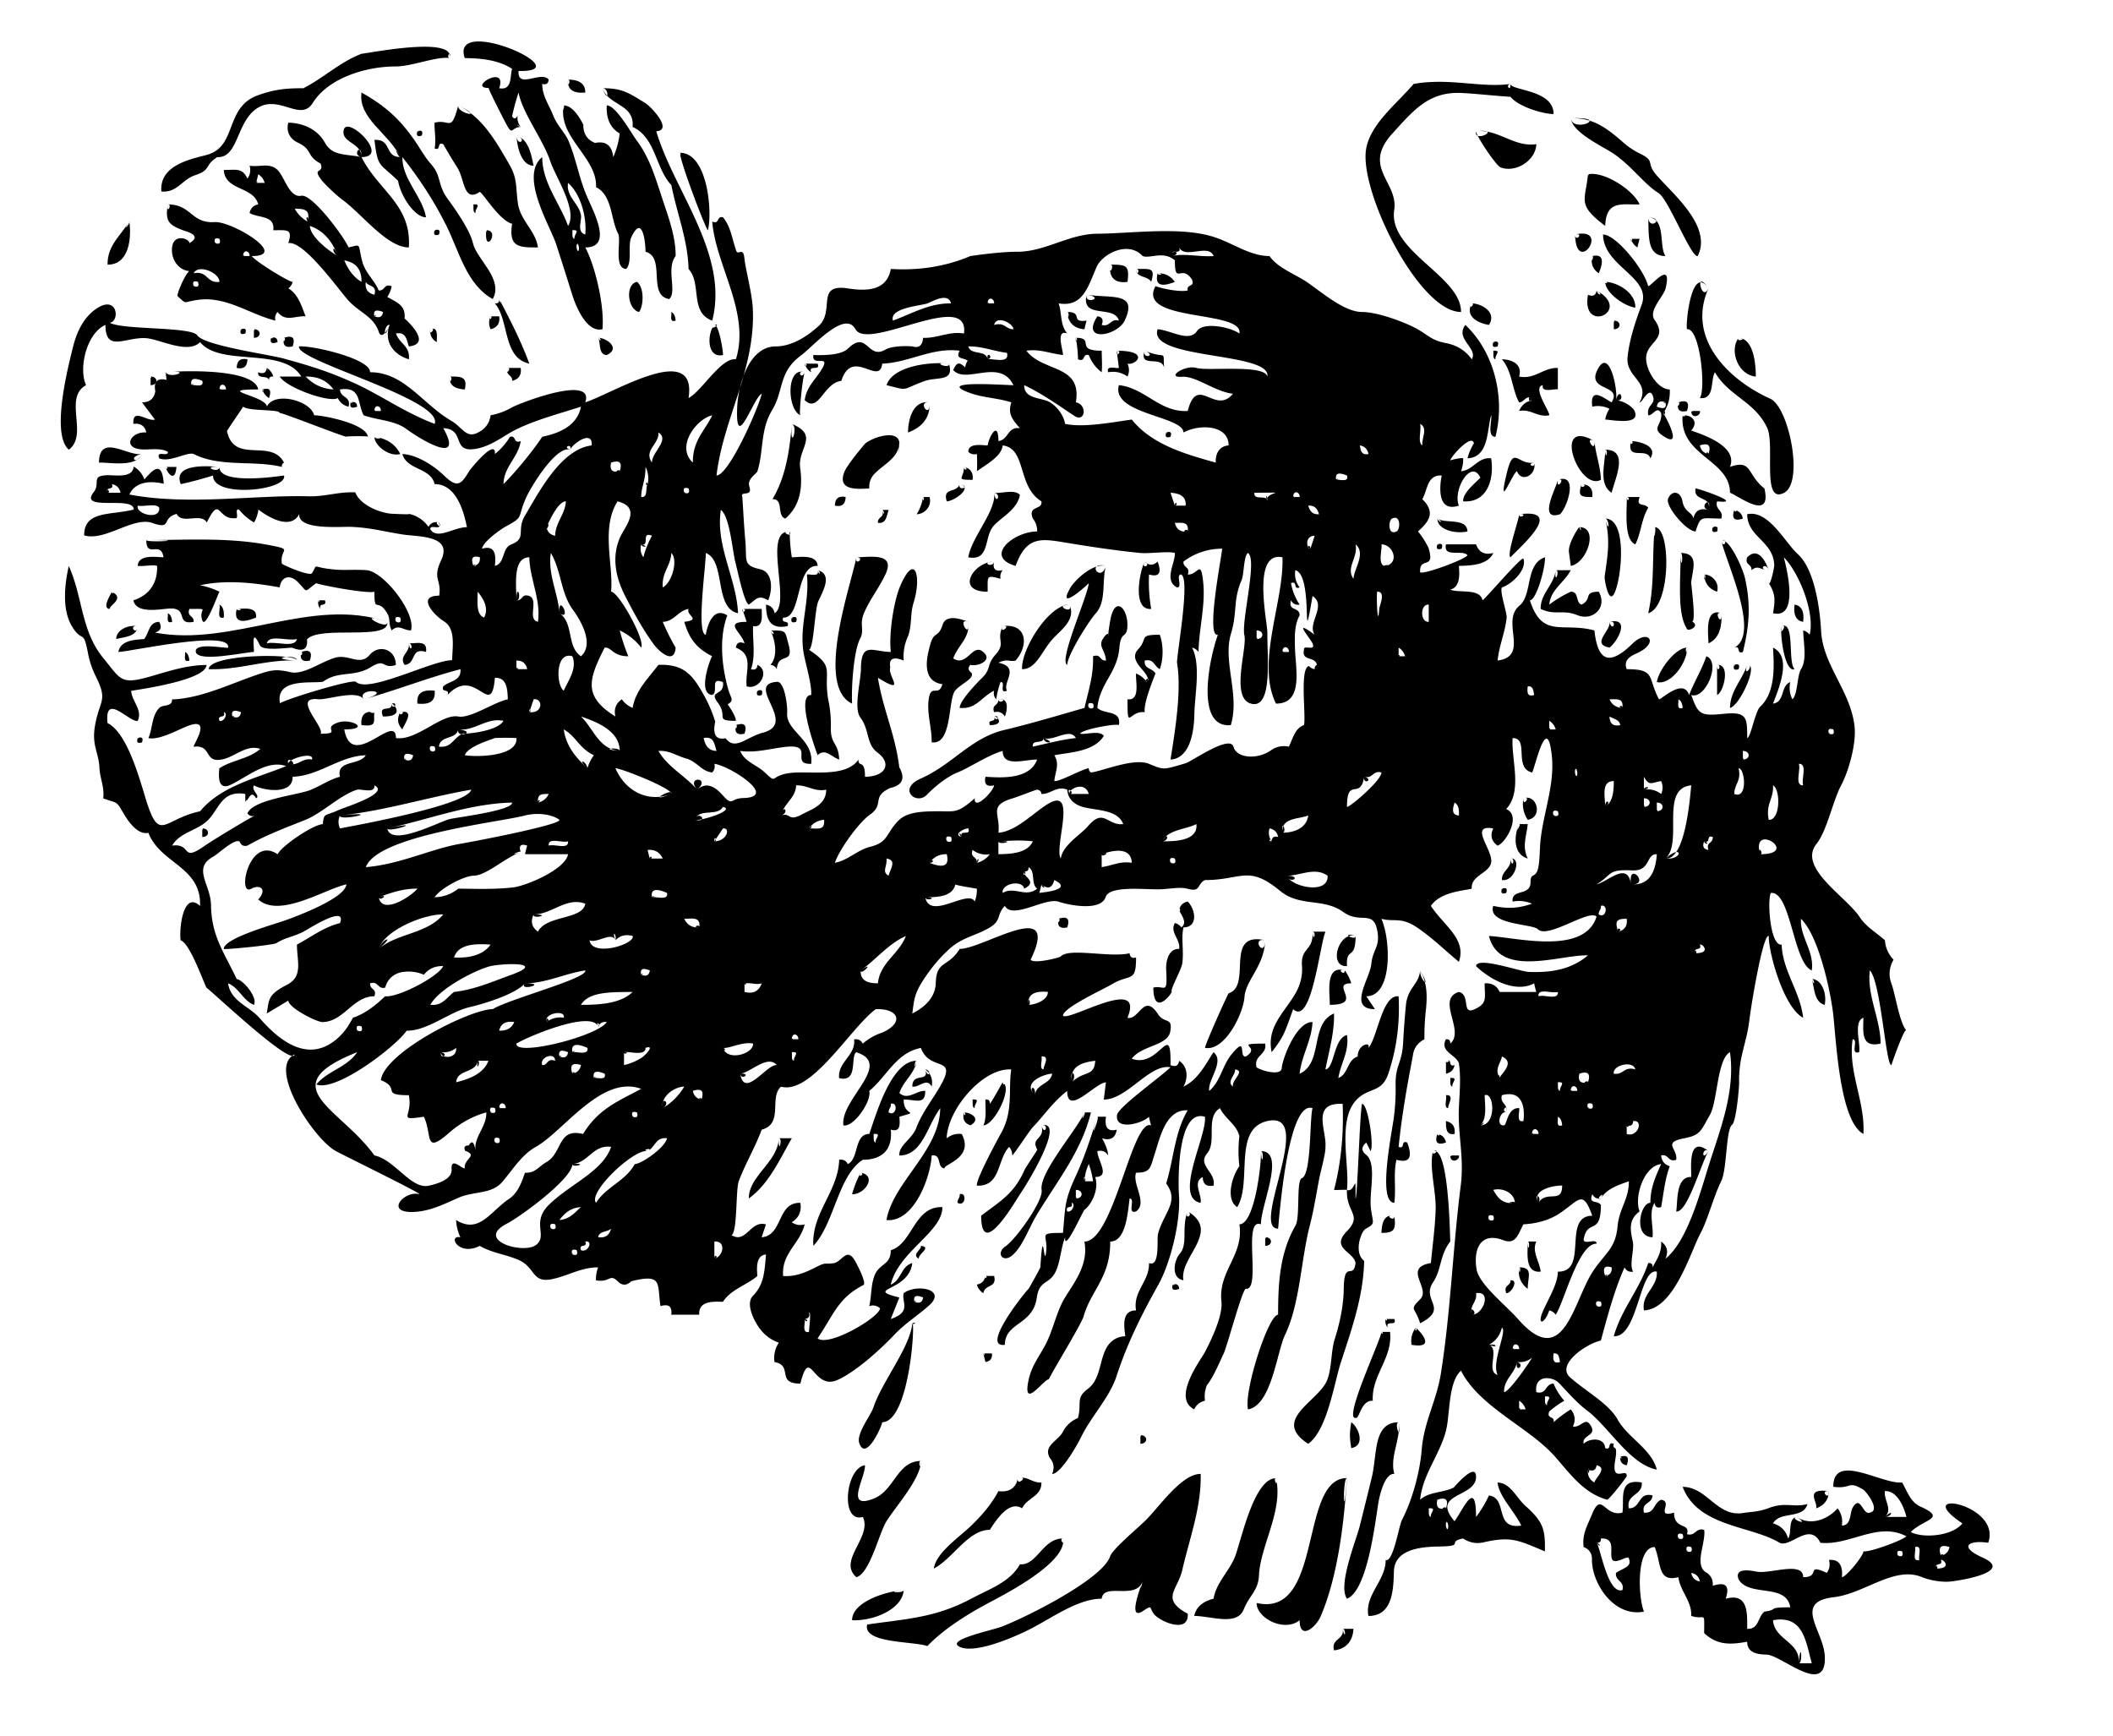 <svg xmlns="http://www.w3.org/2000/svg" viewBox="0 0 235.68 193.68"><g clip-rule="evenodd" fill-rule="evenodd"><path d="M168.48 9.36c.021.752 4.828.627 4.8 3.36-1.125 0-3.888-.793-4.8-1.92-1.507-.089-3.556-.323-5.37-.424-3.695-.207-5.387 1.854-7.822 4.535-3.416 3.759.691 5.402.222 8.493-.705 4.631 7.491 7.404 7.45 11.396-4.68 0-11.307-13.361-10.599-18.096.422-2.824 3.414-5.111 5.318-7.344 3.99-.709 7.57.474 10.8 0 .03 1.011-.63.092 0 0zM63.36 8.88c.866 0 1.941.23 1.92 1.44-1.05.111-2.053-.153-1.92-1.44.4 0-.13 1.25 0 0zM67.2 9.84c2.191 0 2.864.481 4.775 1.657.666.409 3.119 3.028 1.225 3.144 1.928 6.587 8.143 13.731 6.24 21.12-2.55-.909-1.139-4.147-2.64-5.76-.08-3.247-1.307-6.212-1.92-9.36-1.787-1.877-1.738-5.314-4.32-6.48.225-2.603-2.661-2.328-3.36-4.321.8 0 .665 1.895 0 0zM51.12 11.76c2.74 1.351 4.249 4.096 5.715 6.628.917 1.584.668 2.604.943 4.363.292 1.872 1.993 3.038 2.222 4.849-2.056 0-3.295.021-2.88-2.64-1.452-.353-3.411-3.689-3.626-3.546-1.782 1.181-1.659-1.323-2.433-2.636a60.392 60.392 0 01-1.622-2.698c-.77-.294-.19.774-.96.48.192-1.072-.068-2.152 0-2.88 1.796-.425 1.781 1.166 2.641-1.92 3.215 1.585-.244.876 0 0z"/><path d="M62.88 11.76c.973 0 1.773 1.348 2.181 2.14-.012 1.016.427 1.697 1.316 2.043 1.207-.243 1.881.283 2.023 1.577a8.968 8.968 0 00.72-2.64c-1.161-.642-1.517-1.864-1.44-3.12 1.009-.033 2.76 3.149 3.371 3.962 1.429 1.902 2.104 4.268 2.84 6.493.663 2.004 1.491 4.195 1.468 6.345-1.099 1.424.195 3.972-.72 4.8-2.473-.42-.341-4.664-2.64-5.28 0-1.21-.388-4.22-1.592-1.592-.405.885.146 2.777-.568 3.512-1.448-.089-.495-3.189-.908-3.972-.826-1.563-.624-4.259-2.452-5.148.173-3.304-4.312-5.594-3.599-9.12.16 0-.284 1.404 0 0zM175.2 13.2c2.406-.117 3.979 1.066 5.7 2.55a8.715 8.715 0 001.949 1.351c1.863.887.683.981 1.872 2.383 1.766 2.082 6.314 5.74 4.639 9.076-.736.221-3.249-6.334-4.371-7.029-1.574-.976-2.931-2.929-4.896-4.309-1.26-.888-4.67-2.356-4.89-4.022 4.62-.225.22 1.699 0 0zM46.56 14.64c.48-.16.64 0 .48.48-.48.16-.64 0-.48-.48.16 0 0 .16 0 0zM164.64 14.64c2.481-.278 4.209 1.812 6.721 1.44-.061 1.821-2.289 3.226-3.978 2.597-.54-.203-2.83-3.676-2.74-4.037 3.06-.344-.35 1.39 0 0zM57.6 15.12c1.411.454 1.646 2.159 1.92 3.36-1.346 0-1.827-1.99-1.92-3.36 1.332.428.091 1.349 0 0zM75.84 17.04c3.083 0 3.641 6.591 3.12 8.64-.178.048-3.12-7.647-3.12-8.64.16 0 0 .64 0 0zM177.12 19.44c1.755-.378 5.029 1.718 5.76 3.36-1.972.058-3.732-.516-3.84 2.4-3.19-2.416-2.2-2.778-1.92-5.76.2-.044-.03.293 0 0zM52.8 22.8c.98-.073.128.501.24.96-.326-.074-.199-.601-.24-.96zM183.84 24.24c2.014.105 1.159 3.166 1.92 4.32-2.11 0-1.83-2.314-1.92-4.32 1.98.104.07 1.534 0 0zM14.4 24.72c.083-.012.694 4.8-2.4 4.8-.033-2.131 1.4-3.148 2.4-4.8.279-.039-.905 1.495 0 0zM48.48 25.68c.48-.16.64 0 .48.48-.48.16-.64 0-.48-.48.16 0 0 .16 0 0zM54.24 25.68c1.611 0-.271 2.896 0 0 .16 0-.027.293 0 0zM175.68 26.16c4.05-.932.12 4.769 0 0 1.04-.239.02.937 0 0zM181.92 26.64h.96c-.094.316-.174.637-.24.96-.36-.225-.6-.545-.72-.96.32 0-.04.601 0 0zM177.6 28.56c1.12-.24 1.36.4.721 1.92-.67-.455-.91-1.095-.72-1.92.24 0-.18 1.059 0 0zM123.84 29.52c1.788 0 2.159.05 1.92 1.92-1.41.202-2.12-.513-1.92-1.92.56 0-.21 1.494 0 0zM126.72 30c1.602 0 2.173-.171 1.681 1.44-.4-.72-1.66-.394-1.68-1.44.56 0 .02 1.017 0 0zM129.12 30.48c.818-.019 1.459.301 1.92.96-1.6.64-2.24.32-1.92-.96.9.065 0 .32 0 0zM71.04 31.44c.837.599.761 2.676.24 3.36-1.283-.281-1.579-3.077-.24-3.36zM179.04 31.44c1.252 0 3.43 1.161 3.36 2.88-1.32-.206-3.36-1.703-3.36-2.88.48 0 0 .32 0 0zM190.56 32.16c-2.531 5.706 2.438 10.324 6.89 12.311 2.075.926 3.763 9.273 1.577 10.476-2.601 1.429-1.002-5.317-1.932-7.256-1.41-2.943-4.261-3.492-5.814-6.17-.529.908.007 3.059-1.681 2.88.695-1.014.007-7.881-1.439-7.68-.17-.637.52-7.332 2.39-4.561-.75 1.699-1.59-2.355 0 0zM178.08 32.4c4.079 2.295-1.755 4.928-.96.48.56.23.88.07.96-.48.82.461.24.722 0 0zM121.2 32.88c2.835.406 5.712-.33 4.271 2.832-.811 1.778-5.007 2.543-3.071-.432.55.076.709.396.479.96.958.271.963-.752 1.92-.48-.52-1.811-4.25-.098-3.6-2.88 2.15.308-.27 1.149 0 0zM55.68 33.36c1.229 2.342 2.396 4.586 3.36 7.2-2.991-.642-2.218-4.839-3.84-6.72.351.031.511-.13.48-.48.358.682-.027.293 0 0zM164.16 33.84c.994 0 2.845.933 1.92 2.4-1.1-.162-2.75-.89-1.92-2.4.48 0-.46.847 0 0zM74.88 34.8c.322.158.447.513.48.96-.722.242-.425-.535-.48-.96zM119.04 34.8c1.838 0 .271 1.221 2.16.96a11.41 11.41 0 00-.24.96c-1.16-.062-1.86-.759-1.92-1.92.32 0 .06 1.216 0 0z"/><path d="M54.72 35.28h.96c.104.784-.215 1.265-.96 1.44a1.681 1.681 0 010-1.44c.32 0-.216.702 0 0zM180 35.76c.854 0 .854.96 0 .96v-.96c.16 0 0 .32 0 0zM79.68 36.24c.478-.101 1.001 2.933.96 3.36-1.845.409-1.771-2.467-.96-3.36.912-.192-.705.777 0 0zM26.88 36.72c.48-.16.64 0 .48.48-.48.16-.64 0-.48-.48.16 0 0 .16 0 0zM28.32 36.72c.854 0 .854.96 0 .96v-.96c.16 0 0 .32 0 0zM48 36.72c.987-.377.678 1.089.72 1.44-.554-.309-.794-.789-.72-1.44.776-.297-.208.928 0 0zM30.24 37.68c.455-.127.695.033.72.48-.64.24-.88.08-.72-.48.482-.082 0 .16 0 0zM31.68 37.68c.96-.32 1.28 0 .96.96-.827.186-1.146-.134-.96-.96.32 0-.186.826 0 0zM66.72 37.68c.92 0 2.558 1.165.96 1.92-.961-.02-.667-1.387-.96-1.92.4 0 .34.62 0 0zM120 37.68c2.194 0-.192 1.44 2.88 1.44.019 1.06.07 1.643 0 2.4a4.265 4.265 0 01-1.439-1.92c-.753-.183-.325.815-1.2.48-.02-.806-.1-1.606-.24-2.4.32 0-.08.96 0 0zM193.92 37.68c1.764.108 1.92 3.193 1.92 4.32-1.94-.157-3-2.846-1.92-4.32 1.21.074-.4.554 0 0zM166.56 38.16c.48-.16.641 0 .48.48-.48.16-.64 0-.48-.48.16 0 0 .16 0 0zM124.56 39.12c3.837 0 2.087 1.677 1.2 1.44.216.48.216.96 0 1.44-.646-.457-1.366-.617-2.16-.48-.247-.809.87-.402 1.2-.48l-.24-1.92c.72 0-.17.89 0 0z"/><path d="M127.68 39.12c2.514 1.034 2.028-.274 2.16 1.92-.25-1.475-2.85.094-2.16-1.92 1.42.585-.33.972 0 0zM166.56 39.12c.98-.073.129.501.24.96-.32-.074-.2-.601-.24-.96zM27.6 40.08c-.031.689-.3 1.14-1.2.96.031-.689.3-1.14 1.2-.96zM170.88 44.64c-.479-.851-.913.298-1.439.24-.822-1.506-.762-3.466-1.921-4.8.993 0 2.333.467 1.921 1.92 1.739.354 2.68-1.006 4.319-.96v2.4c-.354-.114-1.871.426-1.68-.48-1.208.233.8 2.937.72 3.36-1.292.261-2.067-.742-3.359-.48.27-.652.75-1.052 1.44-1.2-.47-.831-.47.407 0 0zM89.76 40.56h1.44c.351.908-1.072.051-.72.96a1.588 1.588 0 01-.72-.96c.48 0-.041.601 0 0zM105.84 40.56c.639 2.079-1.321 1.434-2.732 1.948-2.669.973-1.619 1.11-4.228.452.722-2.169 4.928-2.627 6.958-2.4.22.703-2.27-.254 0 0zM180.24 44.64a3.13 3.13 0 011.995 1.042c1.038 1.886-2.539 1.117-3.195 1.117.075-.434.235-.834.479-1.2a2.865 2.865 0 00-1.92-.24c-.312-2.413 1.483-.791 2.16-.48 1.23-2.029-2.735-1.198-1.626-3.546 1.36-2.865 2.36 2.283 2.11 3.307 1.12.262.41-1.655 0 0zM29.76 41.04c.365.225.605.545.72.96-.351-.031-.511.129-.48.48-.031-.737-1.321-.086-1.2-.96.564.23.884.07.96-.48.182.377.242.722 0 0zM56.64 41.04h1.44c.104.784-.215 1.264-.96 1.44.046-.754-.79-.53-.48-1.44.48 0-.331.972 0 0zM89.76 41.52c-.252.61-.692 4.913-.48 4.8-1.507-.671-1.597-5.478.48-4.8-.398.962-.95-.31 0 0zM16.8 42c.854 0 .854.96 0 .96V42c.16 0 0 .32 0 0zM50.16 42c1.166 0 2.032-.053 1.68 1.44-.901-.059-1.78-.327-1.68-1.44.48 0-.103 1.143 0 0zM29.28 43.44c.8-.24 1.04.08.72.96a1.59 1.59 0 01-.72-.96c.24 0-.041.602 0 0zM39.12 44.88c.455-.127.695.033.72.48-.64.24-.88.08-.72-.48.482-.082 0 .16 0 0zM103.68 44.88c.091 1.726-.855 2.79-2.4 3.36 0-1.2.43-3.628 2.4-3.36.11 2.027-1.48-.201 0 0zM187.2 44.88c.96-.32 1.28 0 .96.96-.83.186-1.15-.133-.96-.96.32 0-.19.827 0 0zM188.64 45.84h.96c.17.519-.96.982-.96 0 .32 0 0 .16 0 0zM187.68 46.32c1.104-.065 1.796.79.96 1.68-.015.126 5.38 1.429 4.32 4.08 2.51-.905 1.878.904 3.84 2.4.855 3.716-2.791.897-3.84.48 0-3.7-5.7-4.12-5.28-8.64.68-.041-.03.293 0 0zm2.88 4.32c.32-.96 0-1.28-.96-.96.1.536.42.856.96.96 0-.32-.54-.104 0 0zM88.32 47.28c3.125 1.318.63 2.687.929 4.893.298 2.198.021 4.216-1.649 5.667-1.012-.299-.134-2.201-1.44-2.16 1.499-2.5 1.926-5.548 2.16-8.4.788.332-.266 3.254 0 0zM130.08 48.24c.479-.16.64 0 .479.48-.48.16-.64 0-.48-.48.16 0 0 .16 0 0zM41.76 48.72c1.24.156 2.33.759 2.88 1.92-1.256.344-2.88-.962-2.88-1.92 1.421.179 0 .32 0 0zM100.32 49.44c-.159 1.639-1.596 2.255-2.635 3.265-.529.471-.771 1.063-.725 1.775-1.234.063-3.514.294-2.833-1.713.27-.793 1.677-2.448 2.264-3.176.547-.68 3.829-1.885 3.929-.151-.25 2.608-.02-.378 0 0zM177.84 49.2c.128 1.466.684 2.839.72 4.32-2.46 1.337-5.53-7.064-.72-4.32.14 1.545-1.22-.693 0 0zM181.92 49.2c.734 0 3.078.461 2.16 1.92-.42-1.299-2.7.35-2.16-1.92.48 0-.17.734 0 0zM15.84 50.64c-.689 1.533-3.558.918-4.8.96.037-3.332 3.233-.66 4.8-.96-.596 1.324-1.682.322 0 0zM179.04 50.16c2.663 0 1.144 3.1.72 4.8-1.53-.946-.68-3.408-.72-4.8.4 0 .04 1.416 0 0zM171.12 51.6c.312 1.32-1.383 2.324-1.92.96-.479.164-2.159 4.627-1.2.48.83-3.597 1.19-1.125 3.12-1.44.17.733-.97.159 0 0zM18.48 52.08h1.2c-.134 1.808-1.042.718-1.2 0 .4 0 .101.459 0 0zM24.48 52.08c-.064 1.94 5.844 1.15 7.2.96.42 1.664-7.945 2.562-7.92 0a41.4 41.4 0 01-3.6.96c-.941-2.368 3.158-2.01 4.32-1.92-.027.827-2.181-.168 0 0zM107.52 52.08c.745.176 1.065.655.96 1.44-2 0-.95-.125-.96-1.44.63.17 0 .566 0 0zM173.76 53.52c2.312-.789 1.089 3.033.24 3.84-2.55.832-.35-3.074-.24-3.84.97-.332-.19 1.328 0 0zM107.04 54c1.59.385-.681 1.92-1.44 1.92-.5-1.621 1.1-.858 1.44-1.92 1.36.329-.27.85 0 0zM176.4 54c.903.043 1.303.523 1.199 1.44-1.35 0-1.61-.111-1.2-1.44.87.015-.22.703 0 0zM110.88 54.96c.748.129 2.284-.432 2.88.24-.342 1.823-2.378 2.609-3.102 3.678-.864 1.277-.335 3.719-2.658 3.282.39-2.31 3.16-5.209 2.88-7.2.89.153.2 1.485 0 0zM94.32 55.44c-.03.689-.3 1.14-1.2.96.03-.69.3-1.14 1.2-.96zM102.96 55.44h.72c.307 1.083-.627 1.92-1.44 1.92a5.11 5.11 0 00.72-1.92c.24 0-.06.82 0 0zM181.44 55.44h1.439c-.444 1.187.552.605.96 1.2-.763 1.252-.78 2.784-1.439 4.08-1.38-.568-.88-4.172-.96-5.28.48 0 .06.749 0 0zM98.4 56.88h.72c-.246.623-.222 1.563-1.2 1.44-.045-.754.79-.53.48-1.44.24 0 .331.972 0 0zM193.44 56.88c.535.104.855.424.96.96-.96.32-1.28 0-.96-.96.54.104 0 .32 0 0zM169.44 57.36c5.117-.658.216 3.544-.96 4.8-.48-.22.96-4.23.96-4.8 1.1-.142 0 .64 0 0zM160.32 57.84c.86.608 3.29-.13 3.359 1.44-1.32.295-3.36-.17-3.36-1.44.94.662 0 .32 0 0zM179.04 57.84c2.515 0 1.84 6.693 1.022 8.342-.647 1.306-1.123-1.577-1.082-1.874.28-2.087.69-3.928.06-6.468.48 0 .5 2.018 0 0zM176.16 58.8c2.206 0 .871 4.004-.96 4.32.004-.018-.21-1.556-.212-1.62-.04-1.008 1.14-2.786 1.17-2.7.24 0 .24.722 0 0zM184.56 58.8c1.856 0 1.807 8.885-.72 9.6.73-3.293.41-6.128.72-9.6.24 0-.2 2.257 0 0zM191.04 58.8c.479-.16.64 0 .479.48-.48.159-.64 0-.48-.48.16 0 0 .16 0 0zM88.08 59.28c.009.966.088 1.926.24 2.88.765 0 2.798-.385 2.88.96-2.504-.151-1.765 5.921-3.84 5.76-.294.771.774.189.48.96-2.132.428-2.387-1.025-2.4-2.4.536.104.855.424.96.96 1.88-1.16-1.386-9.253 1.68-9.12.413.819-1.254-.054 0 0zM160.32 60.72c.479-.16.64 0 .479.48-.48.16-.64 0-.48-.48.16 0 0 .16 0 0zM187.44 61.68c2.108 0 1.373 1.803 1.191 3.249-.024.196.605 4.662.066 4.373 1.01.542-.349 1.107-.496.896-1.22-1.752-.7-5.788-.76-8.518.4 0 .05 2.466 0 0zM197.28 63.6c-.89.017-1.147-.647-1.92 0 .046-.754-.79-.53-.48-1.44 1.25-1.243 2.08.521 2.4 1.44-1.27.024-.37-1.042 0 0zM95.52 62.16c1.433 0 4.436-.59 3.235 1.916-.809 1.689-1.601 2.554-2.346 4.216-.616 1.372.052 1.963-.467 2.93-.698 1.298-1 5.283-.901 7.258-4.157-1.924-.083-13.342.479-16.32 1.04 0-.203 1.077 0 0zM110.88 62.64c-.186.826.134 1.146.96.96a1.11 1.11 0 00-.24.96c-1.638-.448-1.423-.312-1.44 1.44-3.7 0-1.53-3.35.72-3.36-.19.826-1.59.007 0 0zM127.68 62.64c.48.451.96.451 1.44 0 .479 1.28.16 1.76-.96 1.44-.06 1.289.021 2.569.24 3.84-2.17.184-1.27-4.267-.72-5.28.83.451-.49.913 0 0zM123.36 63.12c-.489 1.604.08 3.939-1.126 5.274-.771.852-3.194 4.689-3.194 5.766-1.015-.408 2.284-7.649 2.4-9.12.108-.03-3.682 3.423-2.079.561.43-.771 2.45-2.826 4-2.481-.6 1.962-2.26-.502 0 0z"/><path d="M91.2 63.6c1.667.456.646 2.233.082 3.441-.417.891-.502 5.208-1.042 5.438 2.987 2.002 1.562 2.182 2.142 5.562.206.964.303 1.94.293 2.926-.102 2.158.845 1.749.925 3.752-.775-.223-1.578-1.331-2.4-.48-.465-1.243-2.381-6.72-.72-6.72.085-.999-.528-3.182-.769-4.296-.69-3.184.623-5.848.289-9.144.33-.076 1.447.33 1.2-.479.377.103.246.806 0 0zM173.52 63.6h1.681c-.733 1.406-2.229 2.116-2.4 3.84a12.92 12.92 0 012.4-1.44c.942-.023.501 1.182 1.2 1.44 1.24-.603.148-1.44 1.92-1.44 1.011 1.76-.667 3.309-2.378 2.617-1.674-.676-2.421.077-4.103-.697-.03-1.732 1.5-2.673 1.68-4.32.56 0-.2 1.804 0 0zM190.08 64.08c.812 0 1.747.836 1.439 1.92-.91-.309-1.39-.948-1.44-1.92.32 0-.07 1.19 0 0zM12.48 66c1.476.777-.271 1.48-.24 1.92-.97-.055.229-1.8.24-1.92.419.221-.027.293 0 0zM35.52 66.96h.72c.294.77-.774.19-.48.96-.25-.271-.329-.59-.24-.96.24 0 .041.359 0 0zM24.48 67.44c.419.221.53.75.48 1.44-.867.227-.335-.945-.48-1.44zM119.28 67.44c.747 1.609-.823 2.73-1.757 3.715-1.357 1.433-1.889 3.485-3.523 3.485-.12-2.202 2.96-7.184 5.28-7.2.57 1.224-1.91.013 0 0zM200.16 67.44c.828.131 1.092.828.96 1.92-.83-.131-1.09-.828-.96-1.92zM26.4 67.92c.689-.01 2.323-.32 2.16.96-1.76.72-2.48.4-2.16-.96 1.055-.015 0 .32 0 0zM82.8 67.92h2.16c-.015.665.244 2.115-.96 1.92-.081 1.542.311 3.309-.24 4.8.455.127.695-.033.72-.48 1.415.625.318 2.835-1.2 2.4-.195-1.707.861-3.501-1.2-4.32.076-.55.396-.71.96-.48-.312-1.235-2.396-2.4.24-2.4l-.48-1.44c.72 0-.063.703 0 0zM18.72 68.4c.322.158.447.513.48.96-.722.242-.425-.535-.48-.96zM192 68.4c.078 1.256-.124 2.779-1.44 3.36 0-.923-.48-4.016 1.44-3.36.11 1.706-.97-.332 0 0z"/><path d="M43.2 69.36c.336 2.169-7.571.346-8.958 1.962.114 1.111-.446 1.417-1.682.918-.547 0-3.258.414-3.575-.266-1.047-2.25-.604.544-.666.746-.923 0-6.208 1.208-6.48 0-.191-1.127 3.296-.376 3.6-.48.407-2.083-11.125.486-12.24.48.239-1.331 1.875-1.364 2.88-1.44.557-.674.509-1.903 1.68-1.92.338.611.179 1.011-.48 1.2 8.685 1.644 17.463-4.085 25.921-1.2.176 1.137-4.012-1.369 0 0zm-13.44 2.4c1.015-.266 3.125.565 3.36-.48-1.014.266-3.125-.565-3.36.48zM88.32 68.88c.48-.16.64 0 .48.48-.48.16-.64 0-.48-.48.16 0 0 .16 0 0zM108 69.36c.204 1.851-1.121 2.536-1.68 4.08 1.492.987 2.109-1.586 3.217-.817 1.389.964-.453 1.768-1.297 1.537-.308.304-.273.593.104.869.466.724-1.535 1.347-1.943 2.221-.629 1.346-.295 5.868-2.481 5.55.03-1.515-.498-2.997-.369-4.512.194-2.271 1.111-.396 1.569-1.968-2.509-.361-1.692-3.292-1.322-4.562.392-1.347.885-.607 1.336-2.066.37-1.222 2.08-.653 2.86-.332.24 2.158-1.31-.539 0 0zM179.52 69.36c2.414-.541.876 2.247 0 2.88-2.14-.418.23-1.934 0-2.88.93-.208.31 1.267 0 0zM15.36 69.84c-.099 1.217-1.564 1.202-2.4 1.44 0-.968 1.228-1.612 2.4-1.44-.096 1.184-1.125-.165 0 0z"/><path d="M111.84 69.84c2.641-.339 2.983 2.048 1.44 3.84-.715.177-.85-.265-1.92.24 2.487.516.41 2.224.96 3.12-.968.394-.077-1.038-.72-.96a9 9 0 00-.48 1.92c-.25-.271-.33-.59-.24-.96-1.451.704-1.976 2.098-3.84 1.92 0-.763 1.729-2.593 2.55-3.402.951-.937.464-1.448 1.438-2.527 1.22-1.359.05-1.551.81-3.191 1.1-.142-.46.999 0 0zM198.72 69.84c1.514-.578.661 4.013 1.44 4.8-1.1.417-1.66-3.978-1.44-4.8.78-.297-.38 1.389 0 0zM85.92 70.32c1.846 0 1.607.03 2.02 1.501.68 2.423-1.153.813-1.299 2.819a.846.846 0 00-.72-.48c.893-.902.537-2.86-.001-3.84.48 0 .5.91 0 0zM127.92 76.08c.715-.944-2.334-2.213-.957-3.677 1.131-1.202-.043-1.603 2.397-1.603.415 1.111.415 2.729 0 3.84-.707-.401-.63-1.178-1.681-.96-.098.968.837.803 1.2 1.44-.414 1.056-1.32 3.328-1.2 4.32-1.768-.228-1.92 2.245-1.92-1.44 1.491.181.86-2.11.96-2.88.49.205.89.525 1.2.96.54-.708-.49-.226 0 0zM45.6 71.76c1.007 0 2.076-.359 1.92.96-1.781-.556-1.051 1.362-2.4 1.44-.654-1.036.636-1.346.48-2.4.56 0 .19 1.284 0 0zM188.16 72.24c.113 1.497-1.71 4.207-3.36 3.84.22-1.403 2.12-3.84 3.36-3.84.1 1.385-.32 0 0 0zM20.64 72.72c.322.158.447.513.48.96-.722.242-.425-.534-.48-.96zM33.6 72.72c.96-.32 1.28 0 .96.96-.827.186-1.146-.134-.96-.96.32 0-.186.826 0 0zM33.12 73.68c-3.333-.162-6.511 1.082-9.84.96.063-1.69 9.88-1.8 9.84-.96-3.784-.184.039-.834 0 0zM191.52 74.16c1.542-.106.731 3.067 0 3.36v-3.36c.6-.041 0 1.12 0 0zM193.44 74.16c.479-.16.64 0 .479.48-.48.16-.64 0-.48-.48.16 0 0 .16 0 0zM194.88 74.16c1.333-.207-.815 4.56-1.92 4.8.03-1.911 1.35-3.092 1.92-4.8.95-.146-.56 1.68 0 0zM48.48 77.04c.13 1.25-.668 1.572-1.92 1.44-.13-1.25.668-1.572 1.92-1.44zM84.48 77.04c.48-.16.64 0 .48.48-.48.16-.64 0-.48-.48.16 0 0 .16 0 0zM111.36 78c1.254-.192.973 1.292.72 1.92-.269-.447-.668-.607-1.2-.48-.31-.91.52-.686.48-1.44 1.24-.189.04.681 0 0zM43.68 78.48c.155-.041 1.646 1.44-.96 1.44-.594-1.449 1.081-.394.96-1.44.867-.227.105.905 0 0zM41.76 79.44c-.142 1.022.393 1.65-1.44 1.44-.114-1.036.335-1.655 1.44-1.44-.039.279-1.192-.232 0 0zM44.64 79.44c1.795-.367.327 1.524.24 1.92-.544-.571-.624-1.211-.24-1.92.805-.165-.24.622 0 0zM110.88 79.92c.313-.105 1.27.96-.48.96-.29-.771.77-.19.48-.96.72-.242.3.777 0 0zM82.08 80.88c.96-.32 1.28 0 .96.96-.826.186-1.146-.133-.96-.96.32 0-.186.827 0 0zM15.36 82.32c.48-.16.64 0 .48.48-.48.16-.64 0-.48-.48.16 0 0 .16 0 0zM169.92 89.04c1.509-.515 2.219 2.124.48 2.4-.48-.728-.64-1.527-.48-2.4.97-.332-.14 1.102 0 0zM169.44 91.92h.96c-.14 1.391-.651 2.48 0 3.84-1.67-.489-1.53-2.6-.96-3.84.32 0-.67 1.441 0 0zM22.56 92.4c.854 0 .854.96 0 .96v-.96c.16 0 0 .32 0 0zM168.48 95.76c1.271-.146.501 2.622-.961 2.4-.03-1.062 1.1-1.278.96-2.4.63-.073.16 1.284 0 0zM167.52 99.12c.48-.16.641 0 .48.479-.48.161-.64.001-.48-.479.16 0 0 .16 0 0zM118.08 102.48c.96-.32 1.28 0 .96.96-.83.19-1.15-.13-.96-.96.32 0-.19.83 0 0zM146.4 103.92h1.439c-.658 1.594-1.562 10.554-3.6 8.64-.898 2.444-.96 2.971-2.4 4.801-.585-2.793 1.341-4.332 2.621-6.5.568-.962.846-2.019.759-3.14-.16-2.08 1.3-1.61 1.18-3.8.48 0 .07 1.35 0 0zM151.2 104.4c0 2.806-1.07 1.145-.96 3.359-2.11.13-.97-3.89.96-3.36 0 .64-1.88-.51 0 0zM141.12 104.88c-.106 2.887-2.172 4.42-2.313 6.327-.141 1.892-2.2 6.085-4.406 5.673.072-.541 2.562-6.066 2.643-6.091 2.66-.82-.59-6.94 4.08-5.91-.08 2.11-1.64-.36 0 0zM150 108.24c.319.44.559.92.72 1.439-2.494 0 1.525 2.4-2.399 2.4.03-1.27-.58-4.49 1.68-3.84-.01.73-1.01-.29 0 0zM158.4 108.24c.777 1.333.794 2.759.661 4.245a26.276 26.276 0 00-.182 3.435c-.773.394-1.207 1.026-1.302 1.898-.647 3.4-1.208 6.492-1.578 10.102.771.295.189-.774.96-.479.64 1.68.24 2.32-1.2 1.92-.367 1.579-.026 3.203-.24 4.8-1.922-.043-.221-8.062-.042-9.593a24.16 24.16 0 00.188-3.454c-.062-2.386.734-2.432.843-4.925.071-1.342.172-2.681.302-4.019.17-2.04 1.45-2.3 1.59-3.94 1.38 2.38-.09 1.03 0 0zM202.08 109.2c1.096 0 1.719 1.634 1.439 2.88-1.21-.3-1.14-1.99-1.44-2.88.32 0 .37 1.07 0 0zM102.24 118.32c-.221 1.465-1.489 2.243-1.92 3.6.956.861 1.891-.311 2.88-.24 0 1.61-1.056.96-2.4.96-.064 1.958 1.973 1.204-.48 1.92.035.705.197 1.798-.96 1.44.223 2.417-1.156 3.36-3.12 3.36-2.77 1.762-3.174 7.136-5.52 9.6-.228-3.637 2.785-6.069 2.88-9.6.443-.065.763.095.96.479 1.262-.558.677-3.359 2.4-3.359.782-2.24 2.454-8.16 5.28-8.16-.24 1.6-.32 0 0 0zm-3.12 5.76c.883.513 1.083-1.223.24-.96.054.45-.271.53-.24.96zm-1.44 3.36c-.112-.459.74-1.033-.24-.96.041.36-.086.88.24.96zM161.28 118.32c.771-.295.189.774.96.479-.104.535-.425.855-.96.96v-1.44c.78-.3 0 .48 0 0z"/><path d="M103.2 119.28c.632.476.872 1.115.72 1.92-.568-1.052-1.358.126-2.16 0 0-1.67 1.92-.38 1.44-1.92.78.1.36 1.16 0 0zM161.76 120.24c.98-.073.129.501.24.96-.33-.07-.2-.6-.24-.96zM111.84 120.72c1.175.618-.965 4.817-2.16 4.8.408-.727.189-2.342.24-2.88.351-.03.511.13.48.48.16-.09 1.44-2.45 1.44-2.4.42.22.03.43 0 0zM161.28 122.16c1.018-.088.21 1.04.239 1.439-.53-.03-.1-1.02-.24-1.44zM108.48 122.64c.98-.072.128.501.24.96-.32-.08-.2-.6-.24-.96zM107.52 124.08c.779 0 1.973.73.72 1.439-.68-.23-.92-.71-.72-1.44.32 0 0 .72 0 0zM120.96 124.08h.72c-1.039 4.316-3.793 7.698-6.035 11.419-.935 1.553-1.569 3.525-2.74 4.525-1.042.89-1.88-.248-.744-1.013 1.098-.738 4.212-5.032 4.019-6.272-.3-1.95 3.96-6.74 4.78-8.66.24 0-.62 1.46 0 0zM122.4 124.56h.96c-.144.93.024 1.76 1.199 1.44-.147.94-.707 1.261-1.68.96.031-.094.713 1.172.72 1.92-.269-.446-.668-.606-1.199-.479.006 1.024 1.501 2.88-.24 2.88.448 1.438-.434 3.095-1.194 3.653-.176.128-2.296 4.916-2.166 3.066-.416 1.079-.491 2.249-.856 3.344-.714 2.137-1.982 1.166-2.305 3.415-.441 3.087-3.535 2.709-3.559 5.241-2.77.383 2.267-5.905 2.64-6.24.04-.036 1.313-2.286 1.323-2.433.306-4.916.381-.328.597-1.407.426-2.198-1.158-2.4 1.919-2.4.274-2.88.146-3.582 1.401-6.278 1-2.15 1.73-4.42 2.44-6.68.32 0-1.09 3.47 0 0zm-1.44 7.2h.96a9.133 9.133 0 00-.479-1.92c-.29.61-.45 1.25-.48 1.92.32 0-.2-1 0 0zm-.96 1.92c.854 0 .854-.96 0-.96v.96c.16 0 0-.32 0 0zm-.96 1.44c.532.178.989-.885.479-.96.3.78-.78.18-.48.96zM161.28 125.04c.63.17 1.079.521.96 1.44-.96.16-.96-.64-.96-1.44zM116.16 125.52c2.77-.621-1.551 6.445-2.203 7.397-.711 1.038-4.517 7.786-4.517 2.683 2.025-1.56 3.645-2.398 4.821-5.079.167-.38 1.468-2.231 1.433-2.294-.78-1.43.9-1.03.47-2.71.93-.21.33 1.29 0 0zM160.32 126.48c.536.104.855.424.96.96-.96.32-1.28 0-.96-.96.54.1 0 .32 0 0zM86.88 126.96h1.44c-1.365 2.365-2.521 5.062-4.8 6.72-.009-2.5 3.212-4.04 3.36-6.72.48 0-.109 1.97 0 0zM190.56 128.4c-.756 1.192-2.369 6.972-3.6 6.72.185-1.023-.087-3.898 1.68-3.84 0-1.14-.37-4.68 1.92-2.88-.84 1.32-.7-.55 0 0zM140.64 128.4c2.811 0-.01 5.983 0 8.159-2.095-.798.085 7.404-1.685 7.2-.364-.042-2.08 6.38-2.441 7.154-.661 1.416-1.179 2.676-1.907 3.612a3.384 3.384 0 00-.206 1.714 1.662 1.662 0 00-1.2.96c-2.508-1.25.704-5.486 1.142-6.299.771-1.435 2.063-4.177 1.894-5.703-.385-3.443 2.533-5.184 2.005-8.639 1.7.02 2.48-6.83 2.4-8.15.4 0 .12 2.07 0 0zM159.84 128.4c1.691-.578 1.865 8.438 1.92 10.08-1.178 1.5-.976 3.154-1.922 4.558-1.362 2.021 1.849 2.865-1.438 4.562-.604-1.945-1.256-1.393.02-2.7 1.189-1.22-2.015-3.476 1.18-4.02.163-1.829.449-3.786.528-5.897.08-2.08-.76-4.83-.29-6.58.97-.33-.2.76 0 0zM161.76 128.88h.96c.17.52-.96.98-.96 0 .32 0 0 .16 0 0zM96 130.8c1.904.371.403 2.479-.96 2.4.231-.84.55-1.64.96-2.4.536.1-.378.74 0 0zM107.04 133.2c.843-.263.643 1.472-.24.96-.03-.43.29-.51.24-.96zM132.48 135.12c3.75 2.252-.976 5.093-.48 7.68-1.424-.222-1.059-2.214-.406-2.963.95-1.08.15-3.04.89-4.72.7.42-.46 1.05 0 0zM155.52 135.6c.194 1.521.035 1.92-1.439 1.92.06-.92.16-2.09 1.44-1.92.1.82-1.29-.17 0 0zM141.12 138c.853 0 .853.96 0 .96V138c.16 0 0 .32 0 0zM170.4 138.48h.96c-.537 1.143.385 2.249.479 3.359-1.86.18-1.4-2.27-1.44-3.36.32 0 .05 1.54 0 0zM102.72 138.96c1.242.176-.328.903-.24 1.44-.83-.47.29-.96.24-1.44zM169.44 141.36c1.61 0 .96 1.055.96 2.399-.79-.6-1.11-1.4-.96-2.4.32 0-.07 1.19 0 0zM109.92 142.32h.96c.341 1.385-1.024.875-1.2 1.92a1.59 1.59 0 01-.72-.96c.54-.1.86-.42.96-.96.32 0-.1.54 0 0zM168.48 142.8c.971-.057.076 1.497-.48 1.44-.33-.97.52-.76.48-1.44zM130.8 143.28c.455-.127.695.032.72.479-.64.24-.88.08-.72-.48.48-.08 0 .16 0 0zM154.56 147.12h.96c.352.909-1.07.051-.72.96-.25-.27-.33-.59-.24-.96.32 0 .04.36 0 0zM101.76 147.6c.352-.127-.34 10.976-3.36 11.04-.066.529-1.854 4.434-2.562 2.312-.345-1.033 1.282-3.068 1.584-3.977.95-2.85 4.098-6.72 4.338-9.37.71-.26-.03.29 0 0zM157.92 148.08c.752.703 2.133 2.364-.479 1.92-.11-.71.05-1.35.48-1.92.29.27-.21.59 0 0zM154.08 148.56h.96c.337 2.895-2.089 4.841-1.92 7.681-1.33-.08-1.466 2.039-1.92 1.92-1.39.16 2.88-8.83 2.88-9.6.32 0 0 .48 0 0zM109.68 150.96h.96c.053.552-.187.872-.72.96-.09-.32-.17-.64-.24-.96.32 0-.05.45 0 0zM150.72 158.64c.797.524 1.622 2.608 0 2.88-.2-1.2-.2-1.68 0-2.88zM156 158.64c.246 1.974-1.016 3.819-.48 5.761-1.117-.105-1.675 2.613-1.761 3.121-.352 2.069-1.204 9.896-3.519 10.799-1.065-1.47 1.033-6.524 1.439-8.16.454-1.828.917-3.655 1.352-5.488.59-2.48.12-6.03 2.97-6.03.31 2.48-.56 0 0 0zM127.2 160.08c.853 0 .853.96 0 .96v-.96c.16 0 0 .32 0 0zM180.72 162.48c.801-.24 1.041.08.721.96-.53-.09-.77-.41-.72-.96.24 0 .1.46 0 0zM102.72 162.96c.007 1.954-2.817 5.074-3.842 6.719-.847 1.357-1.848 5.826-3.358 6.241-2.134-1.858 1.799-4.471.72-6.72-2.558.732-1.932-5.48.24-5.76.032 1.449-2.322 5.017.986 3.71 2.321-.92 2.594-4.19 5.254-4.19 0 1.28-.4 0 0 0zM127.44 176.4c-.794 2.123-4.317.063-4.561 1.92-2.638 0-5.493 2.117-7.92 3.359-1.826.936-6.303 2.88-7.979 1.979-1.444-.775 3.714-1.81 4.809-2.241 2.925-1.152 11.225-5.322 12.04-7.843.241-.748 3.02-3.093 3.85-3.895 1.533-1.462 4.062-5.279 6.24-5.279.103 3.669-1.238 7.179-2.045 10.704-.521 2.275-2.47 3.224.605 4.896.142 2.266-3.066.896-3.761.04-.568-.702-.104-1.096-1.254-.334-1.82 1.2-.08-3.1-.03-3.31-.28.76-.25 1.13 0 0zM113.52 164.88c1.124-.283 1.588.554 2.64.48.017 1.591-1.591 1.669-2.16 2.88-1.412-.903-2.791 1.16-3.6 2.399-2.411 0-4.069 3.169-6.24 4.32.251-1.795 2.806-3.451 4.27-4.885 1.139-1.115 2.188-2.333 2.93-3.755 1.13.16 1.96-.29 2.16-1.44 1.39-.35-.18 1.02 0 0zM142.32 164.88c.846 3.57-1.758 7.556-1.898 10.855-.071 1.673-1.079 2.231-1.702 3.784-.746 1.871-3.606.74-5.52.721.233-1.108 1.137-1.665 2.16-1.92.28-1.829 1.892-3.189 2.479-4.928.75-2.22 2.13-8.51 4.48-8.51.3 1.25-.4 0 0 0zM150.24 164.88c-.243 3.56-.605 7.134-1.414 10.615-.378 1.627-.856 3.238-1.515 4.775-.533 1.245-2.352 2.765-2.352.449-1.699 1.384-4.8-.229-4.8-1.92 7.48 1.7 4.72-13.93 10.07-13.93-.4 5.83-.48 0 0 0zM204 166.32c-.051.972-.531 1.612-1.44 1.92.26-.68-1.39-2.26 1.44-1.92.07 1.19-1.09-.13 0 0zM118.56 171.6c.532 2.63-6.42 6.195-8.212 7.148-2.289 1.217-5.01 2.876-6.908 4.852-1.692-.562-7.221-.284-6.72-2.399 4.487-.656 7.613-.735 11.73-2.944 1.886-1.012 4.209-1.779 5.31-3.775 1.91.16 2.52-2.88 4.8-2.88.2 1-.48 0 0 0z"/><path d="M100.8 177.36c-.152 2.158-3.404 3.466-5.76 3.359 0-2 3.639-3.21 5.76-3.36-.03.43-2.389.17 0 0zM149.76 181.68h1.2c-.059 1.341-.797 2.255-2.16 2.4-.38-1.32 1.2-1.17.96-2.4.4 0 .28 1.4 0 0zM50.16 6.48c-1.4-.237-4.212.934-6.028.932-3.194-.004-7.47 1.22-9.249 4.072-1.441 2.31-4.077-1.438-6.678.961-1.817 1.676-1.789 5.199-3.965 5.075-1.547.996-.608 1.4-2.487 2.026-1.477.492-1.975 1.967-3.753 1.814-.267-3.141 3.819-3.695 5.212-4.129 3.249-1.014 1.864-5.277 5.552-6.603 1.834-.66 3.089-.788 5.076-.788 2.247-1.144 4.1-2.938 6.48-3.84 1.411-.175 10.373-1.944 9.84.48-.482-.082.226-1.026 0 0zM58.08 14.16c-1.194.032-.81 1.259-1.835-.745-.155-.302-1.86-3.603-1.736-3.604-2.423.02 2.116-2.741 1.171.029 1.468.277 1.186-1.33 1.44-2.16-1.531-1.004-3.502-1.184-5.28-1.2-1.688-4.947 13.085 1.59 6 1.44-.146 2.07 2.538-.077 3.36.96-.036.435-.276.595-.72.48 0 1.369.775 2.347 1.268 3.625.346.896 1.308 1.916 1.612 2.616.869 1.989 1.196 4.125 2.032 6.128.771 1.851 3.051 5.872-.112 5.872 1.045 1.914 2.165 6.414 1.92 9.12-1.797.434-3.012-2.675-3.378-3.852a468.482 468.482 0 00-1.795-5.649c-.653-2.006-4.138-7.601-1.547-9.699 0 2.886 1.954 5.102 2.88 7.68 1.098-1.767-1.403-5.471-1.983-7.221-.787-2.376-3.13-5.411-3.537-7.66a25.61 25.61 0 00-.72 2.64c.183.342.388.325.617-.051-.064.46.05.877.343 1.251-.233.007-.708-.497 0 0zM64.8 24c.106.637-.511 1.869.48 2.16.182-1.865-.465-4.478-1.92-5.76-.244 1.542 1.221 2.281 1.44 3.6.099.594-.099-.593 0 0zm-.72 2.64c-.112-.459.74-1.033-.24-.96.041.359-.086.886.24.96zm.48 1.2c.065-.327-.149-.937-.24-.48-.065.327.149.937.24.48z"/><path d="M44.64 17.52c-1.268-2.668-4.705-4.276-4.32-7.2 3.328 1.858 4.967 3.719 6.875 6.805.835 1.351 1.396 1.415 1.774 2.866.199.765.418 1.433.867 2.053.805 1.11 2.57 3.529 2.926 5.111.396 1.757 3.436 3.98 2.198 6.205-2.949-1.646-3.714-5.28-5.224-8.295-1.422-2.839-3.137-5.377-4.856-7.544-.041 2.464 2.214 4.347 2.64 6.72-1.319 0-2.883-2.491-3.12-4.08-2.104-2.039-2.248-1.371-2.64-4.56 1.957-.12 1.104 1.919 2.88 1.919-.876-1.844-.32 0 0 0z"/><path d="M40.32 17.52c.035-1.604-2.338-1.594-1.972-3.053.404-1.613 5.231 3.053 1.972 3.053 1.863 3.737 5.603 5.319 5.28 10.08-2.428 0-5.257-3.757-7.404-5.316-.647-.47-1.949-1.7-2.344-2.216-1.118-1.462.364-.635-.093-1.827-1.641-.854-.839-1.538-2.545-2.335-.982-.459-1.3-1.375-1.055-2.225 1.688.054 3.241.727 4.089 2.247.837 1.499 2.294 1.228 4.072 1.592.037-1.717-1.129-.231 0 0zM48.96 58.32c.395.968-1.038.077-.96.72.769 1.206 2.587-.228 4.08-.24-.418-2.135-1.33-4.8-3.6-4.8-.447-1.872-3.094-1.536-3.6-3.36 1.877.095 3.863 1.632 4.643 2.397 1.514 1.483 1.926.973 2.83-.525.088-.146 2.981-3.741 2.848-1.872a7.277 7.277 0 001.68-1.92c.752-.183.325.815 1.2.48-.261 1.811-1.909 2.887-1.92 4.8 1.48-1.519 3.136-3.517 4.32-5.28 1.912-.407 3.901-1.219 4.32-3.36-2.483.812-5.898 1.685-8.079 3.009-1.125.684-2.197 1.405-3.516 1.668-2.974.595-1.18-2.173-3.766-2.278 2.457 4.346-2.763 1.1-4.093.109-1.362-1.015-3.244-.98-4.787-1.549-.725-1.365-.226-3.24-2.64-2.88.047.998 1.253.708.96 1.92a1.665 1.665 0 01-1.2-.96c-.879.562-5.706-1.113-6.48-2.4h2.4c-2.021-3.357-9.012-1.045-11.28-3.84-1.381 1.405-4.532-.358-6.071-.443-2.287-.126-4.489 1.633-4.489-1.477-2.138.947-3.012 4.917-2.16 6.72-2.574 1.425.306 5.527-1.92 7.2-2.038-1.733-.064-9.332.48-11.52.413-1.659 1.217-3.35 2.716-4.289 2.268-1.42 2.503 1.515 1.364 1.648 1.475.83 9.082.405 9.772 1.416.767 1.124 8.015 2.136 9.602 2.571 2.78.763 4.964 1.412 7.886 2.738 2.988 1.355 5.589 3.271 8.98 4.556 1.026-2.733-15.606-7.047-15.12-8.64 1.418-.126 7.971 1.359 7.92 2.88 3.818 0 5.845 3.554 9.07 5.426 1.264.734 1.665 2.061 3.051 1.254.759-.398 1.199-1.024 1.32-1.88a7.266 7.266 0 002.341-.858c1.085-.585 9.286-3.707 8.218-.582 3.233-1.071 12.505-6.912 11.52-.48 1.415-.707 3.655-4.569 5.28-4.32 1.624-5.216-2.235-10.414-2.64-15.36.875.335.448-.663 1.2-.48.85.992 1.022 2.413 1.44 3.6.197.863.798-.465.95.97.14 1.332.866 3.896.942 5.711.282 6.698-3.322 12.226-4.052 18.519 1.406-.032 4.757-7.725 5.04-9.12-.887.343-2.916 6.682-2.743 1.659.092-2.691 1.33-6.939 4.303-6.939 1.734 0 3.458-1.058 4.8-2.286 1.852-1.694-.396-4.746 3.244-4.184 2.013.311 4.354.32 4.796-2.17 3.044.191 6.067-.244 8.88-1.44 1.645-.24 3.696-.48 5.28-.48 3.013 0 5.763-1.985 8.813-2.007 3.832-.028 9.128-.799 12.819.286 2.29.672 4.177 2.201 6.447 2.201.865 1.283 2.909 2.067 4.055 2.826 1.638 1.086 4.222 3.414 6.266 3.414 1.527 0 4.086.877 5.673 1.647 1.655.803 1.867 1.479 3.696 1.824 1.17.221 2.183.831 2.871 1.809.727-1.238-1.908-2.256-.72-3.84 3.271 3.091 4.457 8.186 3.359 12.48-.995.034-.338-1.95-.479-2.4-.481 1.631-.232 4.7-2.641 4.8a6.16 6.16 0 01.721-1.68c-.254-1.114-2.576 1.484-2.641 1.92-.007-.035 1.239-.341 1.44-.24a3.68 3.68 0 01-.24 1.44c1.385-.106 1.848-1.597 3.36-1.44.357 2.214-.354 4.993-3.12 4.8-.069-.932 1.324-2.006 1.92-2.64-1.016-2.162-3.115 1.369-2.4 3.12-2.44.794-2.151-2.124-1.92-3.36-1.644-.096-1.553 1.626-2.16 2.64 1.671 1.604.497 2.684-.479 3.6.472.57.866 1.189 1.184 1.857.76 2.535-1.062.849-.943 2.703.375.273 5.122-1.467 5.279-1.92-.587-.655-2.73.34-2.399-1.2h3.359c.313.889.954 1.208 1.92.96-.636 1.391-2.595 1.406-3.84 1.44.07.837.198 2.379-.96 2.64.921.436 3.307-.195 3.601 1.2.339-.207 4.432-5 4.558-4.638.424 1.225-1.307 2.862-2.398 3.198-.273.459.581 2.851.529 3.362-.163 1.638-.85 3.16-1.009 4.798 3.637-.497.291-4.364 2.438-6.123 1.473-1.207.611-4.647 2.843-5.397.06 1.177-.967 4.8-1.681 4.8 1.389 4.317 3.621 2.402 7.2 3.36.398 3.802 1.917 3.748 4.26 1.46 1.745-1.704 3.058-.058.424 1.111-.765.339-1.459.78-1.083 1.75 3.283 0 2.302.941 3.6 3.36.271.031 2.715-2.409 3.36-.48.565-1.475 1.414-2.819 1.92-4.32 1.68.604-.091 4.862-1.681 4.32.762 2.113.98 2.37 3.532 2.107 2.672-.275 2.708.343 2.708 2.693.393-.037.871-2.96 1.456-3.504 1.697-1.577 1.552-4.486 1.424-6.575 2.196 1.042.578 4.697 0 6.24 1.347-.175.804-1.968 1.92-2.4a2.866 2.866 0 00.24 1.92c.598-.531.514-2.64.96-3.36.66-1.065.308-2.607.24-4.32.3.072.54.231.72.48.631-2.474-1.219-6.991-2.88-8.64.487 1.85 1.59 6.882-1.2 6.24.233-1.439.316-2.108-.479-3.36.155.38.618-1.707.614-1.95-.05-2.742-3.015-3.164-3.015-5.73 2.354-.545 4.235 3.177 5.662 4.466 1.843 1.666 2.451 6.042 2.581 8.57.196 3.794 3.299 6.687 3.729 10.618.22 2.005-.708 5.109-1.47 6.527-.954 1.774-1.594 5.109-2.774 6.586-2.127 2.661 3.291 5.848 4.818 8.167.717 1.088 1.867 1.735 2.814 2.585.064.837.385 1.558.96 2.16-.51.896-.575 1.821-.197 2.776.428 1.252.868 4.255 1.637 5.144-.168-.5-1.545 3.401-1.68 3.84-.62.079-1.176-9.308-2.4-10.56-.356 2.763 1.19 5.403 1.2 8.16-2.275.523-1.92-1.417-1.92-2.881-1.163.418-.277 2.986-.479 3.841-1.061.339-.014-1.437-.721-1.44-.55 3.575 1.419 6.973 1.2 10.561-2.717-1.453-3.048-10.838-3.393-13.552-.347-2.729-1.637-8.557-3.567-10.448-.147 2.001 1.506 3.628 1.2 5.76-2.073-.857-2.342-8.875-4.561-8.641-.417.72-.109 5.941 1.2 5.761.11 2.94 2.091 5.274 2.4 8.159-2.12-1.102-3.84-7.092-3.84-9.119-.642-.245-1.967 7.747-2.15 9.322-.314 2.699-1.229 4.15-1.152 7.078.012.467-.331 4.314-.777 4.645-.704.521-.569 4.969-1.211 6.275-.905 1.845-1.481 4.276-2.331 5.857-1.098 2.045-2.932 8.454-6.298 8.582-.315-1.85 1.554-2.567 1.439-4.32-1.939-.48-2.091 7.363-4.8 7.2.812-2.94 2.897-5.276 3.84-8.16.351-.03.511.13.48.48.526-.962 1.043-1.714.96-2.88.673.483.833 1.123.479 1.92 2.525-2.01 3.964-7.706 4.953-10.791 1.189-3.713 2.855-7.943 2.247-12.249-1.45.761-1.373 5.497-2.244 7.004-1.021 1.766-1.016 2.246-2.87 2.602-2.487.477-.679 1.155-.886 2.395-.941.311-.81-.687-1.68-.48.062.611.382 1.012.96 1.2-.543 1.456-.676 3.044-.96 4.56-.455.127-.695-.032-.721-.479-.7 1.019-.094 2.711-.239 3.84-2.191-.052-1.375-3.84-.24-3.84.014-1.589.46-2.667 1.2-4.32-1.903.192-3.04 3.641-2.4 5.28-1.257.921-1.052 2.019-.753 3.409.182.844-.438 2.561.033 3.311-.443.065-.763-.095-.96-.479-1.159 2.618-1.891 5.404-2.641 8.159-1.704.384-5.011 2.708-3.434 4.105 1.834 1.626 4.324 2.942 5.303 4.706 1.143 2.057 3.762 3.258 4.371 5.589-3.012-.585-5.339-4.74-7.729-6.55-1.217-.921-2.089-1.96-3.189-3.111-.752-.786-2.79-.924-2.521 1.021 1.211.293.923-.913 1.92-.96a6.936 6.936 0 001.2 1.92 9.94 9.94 0 00-1.681 1.2c-.336.876.662.447.48 1.199a13.793 13.793 0 011.92-1.439c.487.584.567 1.224.24 1.92.991.128 1.385-1.228 2.048-.009.574 1.053-1.065.944-.849 1.929.602-.629 2.328-.767 2.4.479.771.295.189-.774.96-.479-.195.909.528-.277.152 1.884-.454 2.618 1.347.693 1.288 1.716.032.113-1.897 2.538-2.16 2.641-2.588-.703-4.102-2.825-5.771-4.741-2.92-3.354-8.475-5.554-10.55-9.659-1.453 1.311-1.209 4.911-1.68 6.72-.695 2.67-2.605 4.876-2.88 7.681 1.011-.923 2.586-.761 3.755-1.365.008-.005 2.397-2.851 2.484-1.275.108 2.472-5.168 1.791-2.399 5.04.988-1.366 2.399-4.808 2.399-.479a12.865 12.865 0 001.44-2.4c2.169.304.514 3.822 3.6 3.36-.684-1.51-2.483-3.25-2.64-4.8 1.423.016 2.136 1.734 3.072 2.567 2.061 1.833 2.248 2.662 2.208 5.112-2.927-1.234-3.711-1.688-6.651-1.056-.884.25-1.707.122-2.469-.385-1.922.375.33.854-2.657.895-2.107.029-4.994.317-5.063 2.769-.057 2.005-.124 4.988-2.84 4.978-.464-2.298 1.939-3.953 1.92-6.24.84.31 1.475-3.819 1.822-4.483 1.126-2.15 1.991-5.29 2.194-7.79.261-3.226 1.646-5.396 2.146-8.56 1.108-7.009 1.318-13.946 2.214-20.952.392-3.062-.327-5.651-.213-8.554.066-1.694.262-3.412-.004-5.102-.399-.961-2.144-1.283-1.439-2.64.351-.03.51.13.479.48 1.689-1.415-1.619-4.941.96-5.761 1.357.3.242 2.63 1.767 1.927 1.465-.676 1.113-1.261 1.113-2.887.792-.061 1.353.26 1.681.96h4.08a11.315 11.315 0 01-.24-.96c-2.11 1.137-4.969-.459-6.48-1.92.11-1.111 4.917.606 5.877.646 2.539.102 4.77-.288 6.604-1.846-3.098-.095-9.853 2.577-11.04-2.159 2.904.121 10.628 2.215 12-2.16-.803-.885-5.452 2.527-6.547 1.401-.592-.609-5.667-.479-4.974-2.602 1.587.344 2.784.283 4.32-.24a3.632 3.632 0 00-2.16-.24c-.162-1.483 1.998-.555 1.998-2.159 0-.979.372-.531.7-1.142.357-.664.29-2.395.42-3.589.338-3.106 1.583-6.171 1.257-9.332-.538-5.214-1.956 1.668-2.215 1.822-2.094-.527-.269-3.84-2.16-3.84-.171 2.382 1.139 5.927-.72 7.92 1.777.739-.116 3.852-.96 4.08-.688-.497-.849-1.137-.48-1.92-2.821-.497.056 2.478-.239 3.84-.255 1.177-2.271 1.396-2.16 2.88-1.039.258-3.463.354-4.561 1.92 1.436 2.201 4.032 3.705 3.12 6.24-1.545-1.283-2.98-2.702-4.652-3.827-1.821-1.227-2.54-.586-3.987-.973 1.037 2.274 1.298 8.64-1.68 8.64.319.48.64.96.96 1.439-3.075 0-.553-3.394-.396-5.074.143-1.529.94-1.859.697-3.464-.408-2.701-1.868-.883-3.827-2.296-2.222-1.604-4.829-.531-7.045-2.355-3.591-2.956-4.257-1.21-8.39-1.21-.909.446-.421 1.386-1.932.971-.751-.206-1.597-.036-2.855.05-1.531.105-5.832-.502-6.285.867-.546 1.648-4.163.895-5.235.528-1.509-.516-5.119 2.027-6.013.464-.925.982-.392 1.562-1.529 2.312-1.478.974-3.057 1.102-4.535 2.391-1.216 1.062-2.233 2.33-3.105 3.684-1.01 1.567-.963 2.387-1.151 3.614 1.35-.667 2.582-1.783 2.62-3.402.061-2.56 1.408-1.723 2.66-3.798 2.653 0 11.345-5.914 7.92 1.2.328.501 3.222-.211 3.358-.361.918-1.001 5.515.167 7.682-.358.035.435.275.595.72.479 0 2.878-.645 1.743-2.751 3.009-.906.545-5.355 2.565-5.409 3.472.65.716 9.184-4.583 7.2.239 1.322.299 1.808-2.846 3.405-.404.731 1.118 1.669.272 1.368 1.938-.288 1.6-3.158 1.519-4.293 3.026 3.077 1.165 4.41-4.492 4.319.72.563.229.884.07.96-.479.994.637 1.022 1.951.48 2.88 1.624-.763 2.424-2.424 3.36-3.84 1.286 1.033-.669 3.06-.48 4.319 1.259-1.05 1.458-2.827 2.471-4.057 1.849-2.244.752.319 1.609.217 1.872-1.141-1.629-1.439 2.16-1.439.234 1.265-1.309 1.3-.96 2.64.505.388 2.753 1.009 2.811.091.067-1.071 1.668-5.232 3.43-5.131-.095 2.027-1.225 3.761-1.44 5.76 2.664-1.196 1.121-5.579 3.84-6.72.051 2.15-.557 4.155-.96 6.24 1.031-.124.887-3.438 2.4-3.84.28 1.835-.674 3.083-.96 4.8 1.137-.449.964-2.02 2.16-2.4-.014-1.324 1.459-1.733 1.199-.96 1.034-1.22 1.52-5.963 3.36-5.76.163 2.938-.206 5.861-1.15 8.649-.718 2.123-2.1 1.49-3.455 2.81-2.303 2.243-.826 7.306-1.154 10.141.986.377.96-2.385.96.96.201.05.466-9.402.72-10.56.646-.046 1.361 4.587.96 5.28l-.479-.96c-.584.484-.574.95.029 1.398 1.141 1.023.291 4.113.474 5.827.191 1.796.604 1.743-.569 2.388-.539.296-1.364 2.672-.174 3.586-.089 3.975-1.389 7.607-2.606 11.339-.744 2.28-1.494 7.525-3.634 9.062-3.95-2.559.623-4.504 1.92-6.72.751-1.283.561-3.445 1.036-4.957.571-1.815.981-3.715 1.008-5.625.046-3.312 1.062-.918 1.316-2.858-.166-1.267-2.841-1.636-.979-3.54 1.805-1.848-.1-2.092.02-4.62-.126-.048-1.144.027-1.44 0 .812-3.129 1.085-6.374.96-9.6-3.586-.167-1.749 3.018-1.92 4.8.047.673-.526 2.672-.699 3.573-.369 1.931-.573 3.361-1.069 5.298-.962 3.758-1.08 8.666-2.742 12.106-.913 1.89-1.494 7.848-4.129 8.303-.474-2.042 2.271-10.561 3.359-10.561-.003-3.656.212-6.933 1.943-9.954.538-.938.064-5.04.705-5.274 1.082-.396.858-6.641 1.192-7.812-2.697-.889-3.639 11.4-3.841 13.44-3.122.01 4.288-13.243-1.199-12-3.875.875-1.653 6.809-3.36 9.6-1.303-.828-.626-3.379.24-4.56-.13-1.12-.13-2.24 0-3.36-.324-1.32-1.613-1.944-2.16-3.12-1.674 1.011-.312 3.713-1.432 5.04-1.143 1.354 1.021 2.099.712 3.601-.797.147-1.197-.173-1.2-.96-1.182.572-.076 1.953-.24 2.88-3.059-.562.731-7.475.48-9.601-3.097-.948-3.005 7.154-2.894 8.797.197 2.932-.979 7.57-2.286 9.904-1.81 3.232-3.461 6.487-4.678 10.226-.792 2.43-2.837 4.466-4.018 6.928-.32.668-2.203 4.003-3.166 3.986.277-.668.189-1.263-.264-1.784-.723-1.354.769-1.797 1.414-2.826a3.292 3.292 0 011.73-1.63c.444-1.661-.295-2.227 1.112-3.262 1.314-.968 1.301-2.959 1.943-4.322.437-.927 1.173-1.494 2.224-1.536-.184-1.368-.332-2.88 1.2-2.88-.376-2.142 1.519-3.253 1.44-5.28 1.271.485.846-2.629 1.011-3.26.62-2.37 2.427-3.549.909-5.62.833-2.677.938-5.706 2.4-8.16-2.471-.133-3.104 3.127-3.686 4.887-.497 1.504-.411 2.073-2.075 2.073-.447 1.306 1.327 3.368 0 4.32-1.061.34-.014-1.437-.72-1.44-.211 1.771-.459 4.801-2.16 4.801.024 3.999-2.138 5.409-2.97 8.35-.254.895-3.997 6.989-3.866 7.013-.513-.093-2.968 3.536-2.287.154.407-2.019 1.587-3.063 2.339-4.973.632-1.604.995-3.099 1.743-4.304 1.134-1.828 2.631-3.738 2.16-6.24 3.273 0 5.311-13.774 7.44-12.961a11.315 11.315 0 01-.24-.96c-.681.721-3.808 1.622-3.56-.191.122-.892 4.892-4.264 5.959-5.328-2.32-.426-4.821 3.6-7.439 3.6l.24-1.92c-1.189.053-4.32 3.835-4.32.96-1.651 1.274-2.553 2.722-3.82 4.021-.37.379-2.241 3.263-2.311 3.15a1.335 1.335 0 00-.349-.931c-1.348 1.437-.913 4.449-3.6 4.32-.093-.714 2.268-5.062 2.722-5.881 1.373-2.476.773-4.813 1.118-7.079-3.204-.191-7.121 4.506-7.2 7.68a2.212 2.212 0 011.68-.479c1.41 2.697-2.048 3.35-1.92 3.84-.923-.127-.26-1.625-1.44-1.44-.062 2.133-1.858 7.48-5.04 7.2.771-4.281 5.926-7.685 6-12.48-1.446 1.941-1.988 5.28-4.56 5.28-.085-1.15 1.415-1.82 1.886-3.073.543-1.444 1.447-2.685 2.262-3.979 2.806-4.457-.682-2.039-1.748-4.948-2.769.541-3.778 3.167-5.76 4.8.307 1.081-1.703 4.062-2.88 3.84-.402-2.897 5.619-6.831 1.44-8.159-.705.43.266 3.435-1.92 2.88-.168-1.83 1.865-2.481 1.68-4.32.443-.064.764.096.96.48a6.174 6.174 0 012.14-1.221c2.501-1.076 1.918-2.732-.7-2.62-2.824 2.093-7.153 9.567-10.56 8.641-1.366 1.213.328 4.129-2.16 4.8-.721 1.979-1.827 3.787-2.557 5.763-.339.918-.138 5.714-.803 5.997 1.648 1.003 2.087-1.685 3.84-1.2l-.48 1.44c2.41-.205 1.686-3.929 4.32-3.84.153.952-.167 1.672-.96 2.16.434.307.914.386 1.44.239-.55 2.206-2.617 3.239-2.4 5.761 1.368.086 2.41-.362 3.6-.96 1.289-.648.897-.312 2.007-.469.939-.134 1.425-1.709 2.284-.463.235.341 1.472 2.688 1.056 2.901-2.788 1.424-3.284 3.238-5.107 5.95 1.314.988 6.985-2.423 6.96-3.36-.342-.309-.742-.389-1.2-.24.269-1.12.173-2.352.601-3.434.539-1.363 1.815-1.112 1.799-2.806 2.426-.691 2.601-4.939 5.76-4.801 0 2.798-4.851 4.899-5.76 8.641 1.179-.463 1.127-2.05 2.4-2.4-.353 3.204-5.512 2.807-1.44 3.84l-.96 2.4c2.362-.808 1.193-1.862 1.44-2.88 1.396-1.078 4.867-.455 2.844 1.357-1.288 1.154-2.624 1.954-3.877 3.27-1.73 1.818-4.386 4.173-6.336 5.044-2.794 1.248-3.036-3.96-4.151.409-2.762 0-.749-2.023-2.88-2.4a2.983 2.983 0 01.48-2.16 4.458 4.458 0 01-1.978-1.382c-.824-1.004-1.756-2.983-.922-3.838 1.155-1.184 1.302-2.425 1.46-4.62-1.178.103-1.008 1.639-.96 2.4-1.213 1.04-2.934 1.475-3.84 2.88-1.024-.037-2.756-.138-2.64 1.439h-3.12c.118-.915-.282-1.235-1.2-.96-.403-2.488.314-3.659-3.251-2.779-.498.488-.987.509-1.471.062-.994-.995-.844.128-2.478-.162a3.675 3.675 0 01.24-1.439c-1.891-.028-3.407.973-5.206 1.322-2.202.427-1.789-1.343-3.664-2.156-1.408-.611-2.993-.786-4.331-1.566-2.409 1.207-3.605-1.257-2.16-.96a5.024 5.024 0 01-.48-1.92c2.598 1.588 3.767-.924 5.912-2.368.982-.661 1.411-1.849 1.768-2.912 1.148.071 1.53-.702 2.406-1.194 1.791-1.006 1.212-3.847 4.074-3.125 1.755-2.862 3.893-3.627 6.48-5.04-4.419-1.619-8.688 4.787-11.76 6.479-1.548.858-2.6 2.586-3.72 3.896-1.203 1.406-3.146 1.02-4.848 1.757-1.602.694-3.105 1.479-4.888 1.592-3.535.225-1.196-2.452.496-1.964.068-.176-8.162-4.185-9.337-4.823-2.473-1.343-7.697-9.31-4.583-10.777-.248 1.497-9.356-7.153-9.84-7.439-.375-.729-1.895-5.031-2.88-5.28-.196-1.179.257-5.62 2.16-3.84.181-4.383-4.428-4.698-5.76-8.16-1.211.287-2.309-1.36-2.809-2.231-.788-1.374-.667-1.044-2.231-1.608.167-1.234-.373-2.248-.422-3.445-.068-1.637-.862-2.436-.505-4.586.496-2.993 1.506-2.767.104-5.57a9.984 9.984 0 01-.889-2.666c-.505-2.674-.605-1.029-1.745-2.878-1.171-1.9-.848-4.711-.382-6.774 1.557 3.414 1.352 7.227 3.833 10.248 1.969 2.398 1.915 3.026 5.159 2.104 2.111-.6 4.141-1.306 6.368-1.312-.038 1.638-7.017 2.668-8.4 2.88.06 1.18 1.315 2.123.72 3.36-.952.15-3.724-3.251-3.36.24 2.241 1.098 3.62 6.405 4.32 8.64 1.491 4.754 1.911 2.069 6 1.2 2.36-2.846 6.336-3.699 9.6-5.04-2.182-.78-4.545 1.372-6.279 2.121-1.358.586-1.263-1.081-1.161-1.881 1.413-.931 3.267-1.022 4.56-2.16-1.534-.522-2.781.85-4.184 1.16-2.18.483-1.132-1.668-3.256-1.4.083-.431 2.042-3.342-.639-2.319-1.16.443-3.133 1.595-4.401 1.359.474-1.065.351-2.464 1.2-3.36.407-.429 1.464-.084 1.44-.96 3.282-.108 6.664-1.819 9.667-2.813 1.213-.401 1.911-.618 3.464-.237 1.507.37 3.266-1.039 5.001-1.585 1.55-.488 2.803.974 3.905-.327 1.04-1.227 2.922-.653 2.923 1.123-1.624.498-1.041-.845-2.847.272-1.854 1.115-3.558.336-5.279 1.595-1.258.221-5.323-.456-4.8 2.4.979-.576 8.125-2.719 8.47-2.39 1.403 1.336 8.489-2.41 10.73-2.41.07-1.787.372-3.542-.929-4.351-1.093-.681-3.083-2.849-.511-2.849.291-1.81-.79-1.805.215-3.94 1.307-2.776-2.389-2.609-4.202-2.874-2.015-.294-3.547-.762-5.813-.859-1.177-.05-6.021.415-5.8-1.448-.946 1.868-3.474.365-4.56-.48a4.236 4.236 0 01-.48 1.44 5.694 5.694 0 01-1.68-1.44c-.598-.157.118 1.118-.48.96-1.976.165-1.592-2.608-3.12.48-.651-1.136-2.786.259-3.36-.96-1.816.491-.378 1.861-2.88.96-2.17-.538-5.128 2.104-7.44 1.44 0-2.785 2.915-2.223 5.52-2.88.11-1.6-6.177.267-4.463-1.931.819-1.051-.399-1.864 1.59-1.902.813-.016 2.793.352 2.873-.967.571.336.972.816 1.2 1.44 1.004-1.168 1.971-2.124 2.16.48-1.392-.326-3.134-.312-3.84 1.2 6.49 1.249 14.085.033 19.999.199 1.851.052 3.382-.533 5.201-.439.561 1.458 2.858 2.327 4.094 2.386-.204-.01 2.183.12 1.906.014a3.544 3.544 0 012.16 1.44c.268-.446.668-.606 1.2-.479.385.945-.765-.205 0 0zm81.84-29.76c1.087-.333 3.194.121 4.561 0-.537-1.437-3.198.373-3.841-.96.35.908-1.07.051-.72.96 1.15-.353-.35-.913 0 0zm-13.68 16.32c.756.465 1.499 1.36 1.68 2.4 2.069.45 5.35-.2 7.44-.48 2.254 2.819 6.039 3.866 9.359 4.8-.033-.988.358-1.827 1.44-1.92 0-2.261-3.169-2.431-5.04-1.44 0-1.831-8.108-2.041-7.2-5.28 2.91.303 4.576 3.069 7.681 2.88 1.056-4.161 3.031.521 5.039-1.92-2.05-.244-4.098-1.997-5.668-1.892-1.899.127.316-1.368 1.59-.99 1.268.376 7.609-.43 7.919.961.461-2.776-13.413-1.851-12.24-5.28 1.501.124 3.515 1.506 4.399.199.71-1.049 3.726-.437 4.721.281.484-2.657-11.546-1.238-9.36-5.28 1.027.36 2.861.664 3.601.48-.183-.752.815-.324.479-1.2-1.173-1.82-1.92.693-1.92-2.16-1.3-1.108-2.744-.152-3.6-.48-1.6-1.759-4.494-.239-5.132 1.229-.97 2.233-1.534 4.503-4.229 4.051.384 1.143.138 2.369.96 3.36-1.368-.523-.402 2.016-.48 2.4-1.426-.155-2.604-.705-4.08-.48 1.862 2.438 6.237 1.485 5.52 5.76 1.328.259 1.046 2.316-.182 1.501-1.666-1.106-3.505-2.432-5.578-3.421-.02 1.61 1.93 1.337 2.88 1.921.07.045-.93-.573 0 0zm-13.68-11.04c-.67.262-4.28.482-3.84 1.92 2.181-.807 4.068-1.948 6.48-1.92-.34-1.252-2-.248-2.64 0-.35.136.03-.012 0 0zm6.72 0h.72c.04-.589-.72-.814-.72 0 .24 0 0-.16 0 0zM79.44 77.52c-1.778-.166-.037-4.489 0-4.32-1.801-.9-2.582-2.033-3.12-3.84 1.962-.252.19-.681.48-1.44-1.182.197-1.605 1.419-2.88 1.44.42.99.9 1.95 1.44 2.88-.146 1.992-1.885.372-2.386-.302-1.256-1.69-2.236-3.516-3.204-5.377-1.085-2.086-1.59-4.401-.608-6.63.515-1.169 2.487-3.3-.282-4.011-1.882 2.983-.436 7.112-.72 10.08.794-.055 3.826 5.352 3.36 6.24a6.39 6.39 0 00-2.4-1.92c.259.98.579 1.941.96 2.88-1.759 0-1.867-1.049-2.64-.96-1.843 3.615-2.375 5.446 1.2 7.68-.191-.825.049-1.465.72-1.92a2.72 2.72 0 001.2.96c.344-1.985 1.723-3.271 2.88-4.8 2.736-.107 3.755 1.018 5 3.255a14.95 14.95 0 011.336 3.08c-.312 1.449.074 2.065 1.159 1.849 1.051 1.434 2.325-.143 4.153-.617 4.01-1.042-2.115-5.408 1.58-5.675.846-.062 1.19 2.698 1.129 3.462-.162 2.044 3.01 2.944 2.683 5.686-2.451.073.544-2.302-2.962-1.883-1.695.203-3.222.675-4.958.442.487 1.202 1.815 1.542 2.689 2.351 1.49 1.379.563.531 2.542.161 2.205-.413 6.47.625 7.969-1.551-.069.969.72-.163.72 1.92 2.296-.013 3.042-1.477 1.385-2.706-1.271-.943-.873-2.549-1.894-3.887-.787-1.031.044-4.075.055-5.454.024-3.079 1.343-1.896 3.333-1.874-.237-2.06.339-5.698 1.05-7.351 1.646-3.827 2.395-1.075 1.501 1.821-.431 1.396-.15 2.399-.632 3.784a5.365 5.365 0 00-.479 2.706c-1.187-.479-1.686-.218-1.497.783-.368.884 1.928 3.161-1.383 1.137.576 3.561 1.951 6.361 2.384 9.978.697 1.245.36 2.017-1.011 2.315-2.148.991-.593 1.821-2.263 2.977-1.172.812-3.38 3.801-3.91 5.371 1.474-.281 2.521-1.442 3.963-1.797 2.037-.501 1.683-1.461 3.157-2.941.958-.962 2.754-.983 3.879-1.009 2.374-.055 2.526.385 4.601-1.453-.108 1.488 2.105-.79 2.16-1.44-.826.186-1.146-.134-.96-.96 1.87.125 4.944.295 5.76-1.92-1.45 0-3.84.896-3.84-.96-1.627.453-3.663 1.85-5.04 2.4-1.147.458-2.519 1.557-3.417 2.487-1.175 1.219-3.322-.635-.696-1.8 3.631-1.613 5.573-4.53 9.334-5.426 3.007-.717 5.968-1.609 8.939-2.461.561-2.367.997-3.634.96-5.76.91-.311.686.525 1.44.48-.078-1.248-.953-1.566-.282-2.522 1.023-1.458.193 1.367.747-1.893.502-2.955 2.001-1.423 1.923.563-.061 1.521-.724.374-.905 2.523-.104 1.225-.619 2.26-1.222 3.304-.602 1.044-1.117 2.08-1.221 3.305.803.779 2.709.193 2.399 1.92-.362-.211-4.202.507-4.319.96.655.124 2.148-.416 2.64.24-1.085 1.763-3.738 1.826-5.52 2.16.625 1.036.088 1.797 0 2.88.555.103 3.005-1.288 3.84-1.44a.534.534 0 00.239.48c1.186-.104 4.762-1.673 6.48-.96 1.656.687 1.556.688 4.091-.069.678-.203 4.934-3.225 5.331-1.833.375 1.318 2.723 1.434 4.184.388.599-.417 1.264-.552 1.994-.406.431-.84.646-2.044 1.681-2.4.262-.919-.514-6.368.558-6.589.168.187.382.304.642.35-.027-.218.053-.378.24-.48-.167-1.009-1.716-.332-1.439-1.68-.078-.643 1.354.248.96-.72-.548-.958-2.177-2.731.239-.96-.882-1.268 1.394-3.247-.239-4.32-1.271 7.353.176-2.345-1.92-2.88a2.456 2.456 0 00.479 1.92c-.771.294-.189-.774-.96-.48.153.868.474 1.667.96 2.4-.443.065-.764-.095-.96-.48-.371 1.252.971.686.96 1.68-.602 1.056-.552 2.455-.522 3.618.059 2.336.996 6.222-2.117 6.222-2.269-4.573.928-11.451.72-16.32-3.458-.719-1.664 7.24-1.68 8.4-.037 2.655.629 8.508-1.775 7.935-2.405-.574-.448-6.19-.788-7.632-.365-1.547 1.482-8.49.403-9.183-.476.255-.447 2.402-.698 2.982-1.003 2.319-.469 3.609-1.191 5.977-.966 3.164 1.01 6.812-.03 10.241-4.039.366-2.373-7.536-1.44-10.08-1.376.364.408-8.69.48-9.6a7.092 7.092 0 00-4.32 1.44c-.046.754.791.53.48 1.44 1.166.07 1.438-1.804 1.719.839.278 2.605-.477 5.202-.52 7.801a1.203 1.203 0 00-.72-.48c1.006 1.871.289 5.361.256 7.421-.023 1.504-.319 4.912-2.656 5.059.428-2.797 1.274-7.586.721-10.8-.002-1.142 1.485-9.31.479-9.84-.668-.039.188 1.479-.479 1.44-1.508-.784-.186-2.71-.24-3.84-.656-.229-2.9.094-3.84 0-2.729-.272-5.04-.622-7.833-1.072-3.028-.488-4.811-1.045-6.087 2.512-3.598-1.036-.212-3.84 2.4-3.84a2.152 2.152 0 00-.48-1.44c-.599-1.542 1.09-.871.96-1.92-2.729-1.653-1.632-5.891-4.32-6.24-.14 1.237-1.841 2.125-2.88 2.88.045-.295.026-1.495 0-1.92-.37.089-.689.009-.96-.24.006-1.05 1.601-.714 2.16-.72.154-.983 1.2-2.863 1.2-.48 1.175-.181.988-1.632 2.4-1.44-.803-.93-1.39-1.55-.96-2.88-1.485-.49-3.077-.503-4.553-1.027-4.294-1.524 4.12-.867 4.793-.893-1.51-3.075-5.29-.066-6.72-1.68.414-1.004.762-.844 1.333-.298.037-.274.129-.527.278-.759-.428-.346-1.435-.127-.891-1.103-3.104-.395-5.626 1.326-8.64 1.44-.294 2.572-3.361-1.866-4.56 1.92-2.017.246-2.499 3.641-4.08 2.16.133-1.275.948-2.058 1.629-3.051 1.646-2.397-.878-.481-.669-1.989 1.214.035 3.112.007 3.849-.711 2.198-2.142 2.173 1.298 4.205.096.685-.405 2.351-.417 2.985-.346.731.215 1.131-.104 1.201-.959 1.608.066 2.917-.765 4.56-.48.64-5.031-10.729 2.047-12.111-.489-1.187-2.178-4.759 1.97-6.039 2.91-2.59 1.901-1.891 3.877-3.274 6.166-1.305 2.159-.917 4.576-1.616 6.773-.099.308-1.186.847-.896 1.721.403 1.211-1.097.402-.785 1.159.104 1.618.187 3.238.33 4.853.199 2.236-.313 2.763 1.64 3.194 1.509.333 1.375 2.424.911 3.474-1.109-.645-1.298-.154-2.16.48-.541-.233-1.284-3.953-1.479-4.638-.321-1.129-.633-5.251-1.642-5.922-.606 4.021 1.741 7.596 1.92 11.52-2.708-.562-1.331-5.857-3.6-6.72.058 1.061-1.091 9.017 0 9.12.187-1.114.845-3.155 2.4-2.16-.947 2.543-.611 5.713.111 8.269.262.927.713 1.218-.053 1.63-.041.022.905 1.258.901 1.861-2.437 0-.84-.475-2-2-1.125-1.479.77-.704.56-2.32-1.521-.598-.461 1.05-1.188 1.438-.147-.014.574-.306 0 0zm33.6-40.8c-.029-.652-1.895-1.617-2.16-.48 1.21-.33 1.27.492 2.16.48zm-2.88 3.36c.506-.138 2.481.562 2.16-.72-1.469-.184-2.815-.757-4.32-.72.29 1.037 1.96.321 2.16 1.44.75-.206-.18-1.02 0 0zM37.2 43.44c-.646-.874-1.575-1.465-3.12-1.44.76.76 1.689 1.352 3.12 1.44zm4.56 2.4h.72c.042-.59-.72-.814-.72 0 .24 0 0-.16 0 0zm35.52 5.76c-.029-2.509 1.379-3.582 2.16-5.28-1.766.415-4.103 3.483-2.16 5.28zm81.36-1.92c-.04-.964.636-1.913-.239-2.4.15.729-.31 2.067.24 2.4zM72.72 51.6c-.046-1.152 2.025-2.524.72-3.36.11 1.317-1.692 1.979-.72 3.36zm-9.12-1.44c-1.56-.509-4.388 4.146-4.936 5.384-.991 2.239-.192 2.076-2.156 3.125-.493.263-2.567 1.652-2.749 2.532 1.558-.453 1.558.832 1.44 1.92 1.173-.307.75-1.981 1.827-2.396 1.768-.682.543-1.556 1.526-3.21 1.588-2.675 4.036-7.42 7.447-7.833.127-1.824-2.16-.162-2.399.478-.95-.31.283-.757 0 0zm89.04.48c-.104-.536-.424-.856-.96-.96.08.557.16 1.125.96.96zm-83.52 1.92c.32-.96 0-1.28-.96-.96-.186.827.133 1.147.96.96 0-.32-.827.187 0 0zM72.24 54a2.866 2.866 0 00-.24-1.92c0 1.613-.48 2.194-.48 3.36.817.088.426-1.073.72-1.44-.146-.574-.32.4 0 0zm76.8-.48c.329-.078 1.447.329 1.2-.48-.96-.4-1.36-.24-1.2.48.45-.106 0-.16 0 0zM12 54.96h1.44c-.104-.536-.424-.855-.96-.96.294.77-.774.19-.48.96.48 0-.296-.776 0 0zm64.32 0c.48.16.64 0 .48-.48-.48-.16-.64 0-.48.48.16 0 0-.16 0 0zm54.72 1.44h1.2c.101-1.113-.78-1.381-1.681-1.44l.48 1.44c.4 0 .06-.703 0 0zm10.32-.48c-.442-1.156 3.086-.96-1.44-.96-.13.96 1.44.118 1.44.96-.3-.776 0-.801 0 0zm2.88-.48h.72c.04-.589-.72-.814-.72 0 .24 0 0-.16 0 0zM60.96 58.8c.104.536.424.856.96.96.022-1.442 1.12-2.417 1.2-3.84-.818 0-1.746 1.932-2.16 2.88.104.536.437-1.003 0 0zm-43.2-2.16c-.333-.547-1.67-.089-2.4-.24-.247.961 2.536 1.661 2.4.24zm129.36.72c-.162-.558-.433-1.008-1.2-.96.16.558.43 1.008 1.2.96zm8.64 1.92c.422-.131.52-1.937-.479-1.44-.42.132-.52 1.937.48 1.44zm-23.28 0c.131-1.108-.563-.96-1.44-.96.18.745.66 1.065 1.44.96.05-.454-.92.119 0 0zm-60.96 1.44c-.146.526-.066 1.006.24 1.44.218-.841.538-1.642.96-2.4-1.262-.525-.193 1.229-1.2.96.138.422.982.262 0 0zm74.64.48l.479-1.44c-1.11 0-.94 1.414-.48 1.44-.06-.702-.53-.03 0 0zm4.8 3.36c.102-1.208 1.414-2.836.24-3.84.3 1.504-1.12 2.551-.24 3.84zm3.6-1.44c1.579-.341.824-2.4-.479-2.4.14.45-.52 2.434.48 2.4 1.16-.25-.99.034 0 0zM62.4 68.4c1.62 1.085.781 3.714 2.4 4.8 1.543-1.379-.085-4.08-.897-5.183-1.371-1.864-1.292-4.373-2.463-6.337-.36 2.418.793 4.38.96 6.72 1.437.963-.171-2.39 0 0zm11.52-2.88c1.01-.489 1.755-3.054.96-3.84-.084 1.516-1.077 2.123-.96 3.84zm-21.12-2.4c.533-.088.773-.408.72-.96-.8-.24-1.04.08-.72.96.633.073 0-.32 0 0zm4.8 3.84c.754.045.53-.791 1.44-.48 1.092.427-.278 2.607.96 2.88.366-2.415-.915-4.795-.96-7.2-1.919 0-1.424 3.279-1.44 4.8.681.041.023-2.2 0 0zM54 68.88c.566-1.115-.152-2.191-.72-2.88-.024 1.225-.172 2.572.72 2.88zm99.84-.96c.033-.416.78-1.966-.24-1.92-.09.845.07 4.232.24 1.92zm5.52 1.44v-1.92c-.98-.074-.98 1.994 0 1.92zm-19.2 1.92c.853 0 .853-.96 0-.96v.96c.16 0 0-.32 0 0zm2.88 1.44h.72c.04-.589-.72-.813-.72 0 .24 0 0-.16 0 0zm12.96.48h.72a1.58 1.58 0 00-.72-.96v.96c.24 0 0-.32 0 0zm-93.12 3.84c.47-1.111 1.529-2.434.96-3.84-1.912-.581-1.829 3.22-.96 3.84zm-5.28-2.4h1.2c-.128-.649-.528-.969-1.2-.96v.96c.4 0 0-.32 0 0zM40.56 78c-.723-1.116-4.107.097-5.046-.006-3.017-.33.718 3.11.246 3.846 2.528 0 .001-.634 1.997-1.266 1.449-.459 3.656.786.644.786.82 4.744 5.76-2.002 5.76.96 2.302.348 5.049-2.733 6.96-2.4 1.367.239 3.974-1.601 5.52-1.92-.041-.958-.042-2.455-1.44-2.4-.403 4.798-2.152-1.472-5.28 1.92.294-.771-.774-.19-.48-.96.737-.649 2.017-.575 1.92-1.92-3.652.956-7.165 2.355-10.801 3.36-.891-1.376 3.697-1.022 0 0zm130.56-.48c-.102-.459-.087-1.033-.72-.96-.07.627-.08 1.201.72.96zM59.04 79.44c1.606.15 1.495-1.609.48-1.44l-.48 1.44c.293.027-.062-.703 0 0zm121.92-.48c.131-1.108-.563-.96-1.44-.96.28.614.76.934 1.44.96.05-.454-.72-.079 0 0zm6.72 0c-.033-.447-.157-.802-.479-.96.06.425-.24 1.202.48.96zm-66.24 0c.479.16.64 0 .479-.48-.48-.16-.64 0-.48.48.16 0 0-.16 0 0zM24.48 80.4c.532.178.989-.884.48-.96.297.777-.776.184-.48.96zm1.44-.48c.564.23.884.07.96-.48-.8-.32-1.12-.16-.96.48.425-.055 0-.16 0 0zm43.2 3.84c0-2.135-2.326-3.176-4.32-3.84 1.453 1.404 1.967 3.636 4.32 3.84 0-.48-2.503-.218 0 0zm111.6-2.88c-.097-.623-.747-.693-1.2-.96.03.689.3 1.14 1.2.96zm-129.6.48c-.267 1.175-2.026.632-2.16 1.92 1.431.168 1.56-.952 2.64-1.44 1.018 0 3.954-.372 4.56-1.44-1.924-.389-3.176 1.158-5.04.96-.252 1.108 2.237.237 0 0zm121.68 0h.72a1.584 1.584 0 00-.72-.96v.96c.24 0 0-.32 0 0zM65.52 85.68c.161-.52.401-1 .72-1.44-1.662-.784-1.963-2.099-3.36-2.88.248 1.815 1.32 3.14 2.64 4.32-.145-.865-1.225-1.095 0 0zM204 81.84c.48.16.641 0 .48-.48-.48-.16-.64 0-.48.48.16 0 0-.16 0 0zm-87.6.48c-.031.738-1.321.086-1.2.96 1.597-.345 3.172-.779 4.8-.96-.66-1.206-2.53.424-3.6 0-.03.691 1.59.632 0 0zm-61.2 0c-.365.167-3.036.928-3.36 1.92 1.46.232 5.941.117 5.76-1.92-.8-.034-1.6-.034-2.4 0-.046.021.631-.288 0 0zm24.72 1.44c-.24-.72-.25-1.67-1.44-1.44.173.787.503 1.416 1.44 1.44zm-31.92 0c.48.16.64 0 .48-.48-.48-.16-.64 0-.48.48.16 0 0-.16 0 0zm29.76 4.32c1.132-.99 2.113-.209 2.899.676 1.069 1.204.806.29 2.235.257 4.021-.091-1.565-3.622-3.213-3.813.089.37.009.689-.24.96-1.153-.087-1.725-1.233-2.889-1.551-1.104-.301-1.897-.937-3.111-.849 1.039 1.82 2.989 2.762 4.319 4.32 1.62-1.417-1.326-1.554 0 0zm116.64-3.36c.853 0 .853-.96 0-.96v.96c.16 0 0-.32 0 0zm-162.24.48c1.121.285 1.548-.701 2.64-.48.295-.967-2.797-.042-2.64.48 1.396.356-.344-1.144 0 0zm-4.8 4.32v-.96c-2.614-.447-2.903 1.641-4.153 2.91-1.162 1.179-3.138 1.343-4.007 2.85 2.268-.294.916 1.936 3.625.026.837-.59 5.483-3.408 5.639-3.371-.366.127-.654.042-.865-.255.626-1.529 5.46-2.018 6.944-2.576 1.079-.405 2.208-1.206 3.375-1.504-.429-1.911 2.193-1.232 2.88-2.4-2.948.104-5.208 2.306-8.16 2.4.05 2.043-3.227 1.562-4.32.96-.323.599.775 1.159.24 1.44-.534-.998-.832.137-1.198.48 0-.32.435-.409 0 0zm17.76-4.8c.564.229.884.069.96-.48-.8-.32-1.12-.16-.96.48.425-.055 0-.16 0 0zm156 2.88c-.23-.73.514-2.434-.48-2.4.23.73-.51 2.434.48 2.4zm-126.24.96c.174-.568-5.332-2.774-6.24-2.88 1.082 2.526 3.575 3.899 6.24 2.88.246-.807-3.056 1.169 0 0zm101.04-2.16c.065-.327-.148-.937-.24-.48-.07.327.15.937.24.48zm17.52 2.16c1.518.63 1.208-2.831.479-2.88.33 1.446-.47 1.766-.48 2.88zm-41.28-1.92c-.429 2.681-1.92-.077-1.92 3.36.308.069 3.899-3.01 3.84-3.84-.96-.271-.96.752-1.92.48-.15.965 1.12.317 0 0zm31.2 1.44a2.46 2.46 0 011.92.48c.216-.48.216-.96 0-1.44-1.053.176-1.339.597-1.92-.48v1.44c1.04-.239 0-.48 0 0zM179.04 90c.923-.582.956-1.941.96-2.88-1.45 0-.96 1.78-.96 2.88.78-.495 0-1.044 0 0zm-139.2-1.92c-1.891.584-3.916 2.624-5.76 3.36-2.235.894-4.414 1.701-6.48 2.88-.426.106-.711-.035-.855-.424-.49-.48-2.459 1.384-2.907 1.623-2.446 1.305-.34 3.103-.303 5.412.057 3.48 1.392 5.154 2.865 8.271.757.1 2.377 2.105 1.92 2.88-1.236-.498-1.644-1.902-2.88-2.4.305 2.039 2.335 2.515 3.521 3.879 1.898 2.184 4.741 4.602 7.663 2.985 1.23-.681 2.114-1.786 2.736-3.024 1.408-.474 2.535-1.401 3.6-2.399 1.389.178 5.881-2.137 6.48-3.36-.892-.043-1.611.277-2.16.96a4.316 4.316 0 00-2.669-.247c-.858.255-1.408.817-1.651 1.688-.871.206-.738-.791-1.68-.48-.045.755.791.53.48 1.44-2.389 0-3.385 2.801-5.76 2.88-.652.024-3.816-1.586-3.84-2.4l-2.4 1.44c.245-1.6.136-2.111 2.255-3.205 1.825-.942 1.105-2.622 1.105-4.475 1.59-.855 3.009-1.961 4.8-2.4.826-2.16-3.665.749-4.08.96-1.126.572-1.981.632-3.01 1.27-.359.223-5.732.751-5.87.65 0-1.155 5.167-2.612 6.644-3.116 1.243-.424 6.871-2.495 7.037-4.084-2.375.499-7.451 3.822-9.84 1.681 1.029-1.098.228-1.744-.786-1.187-1.605.883-.233-6.014 2.946-3.854.462-.952 3.963-3.307 5.04-3.36.15-1.315.192-.846 1.739-1.561.695-.321 5.813-1.882 4.021-2.759.081.961-1.511.354-1.921.481-.067.021.532-.165 0 0zm47.28 2.88c1.108-.362.743.718 2.263-.089 1.246-.661 2.738-1.087 2.777-2.791-1.301.276-2.114-.529-3.36-.48-.055 1.458-1.405 2.015-1.68 3.36.95-.31.285-1.395 0 0zm32.16-2.4h2.16c-.45-1.55-2.34-.496-2.16 0 .72 0-.37-1.013 0 0zm66.48 7.2c2.229.209 2.737-6.812 2.88-8.16-3.56.323-.86 6.388-2.88 8.16 1.99.186 1.96-1.717 0 0zm11.52-4.32c1.285.105 1.36-3.356.479-3.84.09 1.534-.84 2.044-.48 3.84zm-159.36-.48c-.216.48-.216.96 0 1.44 1.931-.363 14.249-2.611 14.64-4.32-4.906.847-9.672 2.375-14.64 2.88-.216.703 5.301-.539 0 0zm78.24-2.4c-.02-.279-.18-.439-.48-.48-.294.053-2.134.788-2.713.96-2.818.836-1.34 1.771-1.607 3.84 2.007-.122 4.123-2.431 5.667-3.293 3.145-1.757.502 4.973 1.294 6.173.184-1.48 2.249-2.69 3.031-3.608 1.766-2.074 2.138-.045 3.929-.231-.644-1.747-3.309-1.477-4.732-1.988-.857-.309-1.445-.901-1.508-1.852-1.17-.478-1.84.514-2.88.479-.12-.004.38.013 0 0zM60 89.52a1.665 1.665 0 001.2-.96c-.83 0-1.268-.015-1.2.96.453-.267-.03-.431 0 0zm123.36.48c.853 0 .853-.96 0-.96V90c.16 0 0-.32 0 0zM43.2 92.4c.41 2.111 5.64-.686 6.924-1.03.732-.196 7.072-.947 6.996-1.85-4.831.117-9.252 1.886-13.92 2.88.104.536 4.617-.983 0 0zm119.52-1.44c.05-.689-.061-1.219-.479-1.44-.19.589-.41 1.384.48 1.44zm22.08-.48c.854 0 .854-.96 0-.96v.96c.16 0 0-.32 0 0zm-107.28.96c.727.154 4.592-1.104 3.12-1.44-.619 1.114-2.714.108-3.12 1.44 1.625.345.355-1.165 0 0zm95.76-.48c.479.16.64 0 .479-.48-.48-.16-.64 0-.48.48.16 0 0-.16 0 0zm-114.72 0c-2.888.765-16.42 2.199-17.76 5.76 3.82-.3 7.246-2.043 10.618-2.617 1.491-.253 11.186-2.109 10.982-2.664-1.01-.718-2.684-.782-3.84-.479-.033.009 1.017-.267 0 0zm84.48 1.92c1.124 0 2.675-.392 2.88-1.92-1.06.431-3.03.202-2.88 1.92.56 0-.15-1.75 0 0zm-52.8-.48c1.03 0 1.767.254 1.68-.96-.713.06-1.273.381-1.68.96.48 0 .237-.643 0 0zm39.36 1.44c1.144 0 4.07.056 3.841-1.92-1.2.612-3.11.588-3.84 1.92.88 0 .68-1.241 0 0zm-49.92 0c1.373 0 1.857-1.517.96-1.44l-.96 1.44c.4 0-.028-.827 0 0zm27.6-.48c-.351-.908 1.072-.051.72-.96-.52 0-1.74.727-.72.96-.35-.913-.33-.074 0 0zm34.56.48c.024-.447.265-.607.72-.48-.104-.536-.424-.856-.96-.96-.15.526-.07 1.006.24 1.44-.03-.431-.53-.03 0 0zm-36.24 0c.48.16.64 0 .48-.48-.48-.16-.64 0-.48.48.16 0 0-.16 0 0zm5.76 0v1.44c1.245-.033 3.205-.048 3.84-1.44-1.36-.155-2.48-.072-3.84 0 0 .48 2.21-.117 0 0zm78.72 0c-.229.564-.07.884.479.96-.31-.91.526-.686.48-1.44-.77-.294-.19.774-.96.48.06.425.78.297 0 0zm6.24 1.44c4.59 0-1.06-3.714 0 0 .48 0-.32-1.117 0 0zM61.2 94.32c.664-.215 2.253.493 2.16-.48-.664.216-2.253-.493-2.16.48zm-3.12.72c-1.79.65-3.854 2.64-5.28 2.64-.982 0-3.666 1.369-4.32 2.4a4.338 4.338 0 002.64-.96c2.047.02 4.116.101 6.155-.146 1.422-.172 5.791-1.993 6.085-3.695h-4.8c.066-.323.146-.644.24-.96-.72-.239-.96.001-.72.721-1.643.597 0-.24 0 0zm14.4.72h1.44c-.327-.701-.887-1.021-1.68-.96.066.324.146.643.24.96.48 0 .03-.43 0 0zm36.48.48a2.493 2.493 0 001.44-.96 2.453 2.453 0 01-1.92-.48c-.31.91.52.686.48 1.44.39-.409.04-.681 0 0zm13.92-.96v1.44c1.201-.174 2.094-.698 3.36-.48-.08-1.872-2.24-1.37-3.36-.96 0 .48 1.21-.447 0 0zm-19.2.96c1.6.64 2.24.32 1.92-.96-.82-.019-1.46.302-1.92.96.64 0 .33-.632 0 0zm78.24 2.4c2.155.16 2.754-1.561 2.88-3.36-1.271-.031-.622 1.91-2.777 1.805-2.761-.134-2.124.437-3.942 1.555 1.28-.296 3.46-2.63 3.84 0 2.25.167-.39-2.741 0 0zm-82.8-.96c.143-.736.98-1.716-.24-1.92.088.951-.563 1.467.24 1.92zm31.44-1.44c.48.16.641 0 .48-.48-.48-.16-.64 0-.48.48.16 0 0-.16 0 0zm-16.32.96c-.221.576 1.606 1.13 0 1.92-.237-1.055-2.608-.534-2.4.479 1.308-.786 2.547.573 3.84-.479-.739-.577-.131-1.891-.96-2.4.03.35-.13.51-.48.48-.3.777.41.088 0 0zm29.28.48c.517 1.253 4.665 2.156 4.561 0-1.43-1.01-3.05.003-4.56 0 .42 1.02 1.77.003 0 0zm-27.36.96c-.066.323-.146.644-.24.96-.446 0 4.126-.237 1.68-1.439-.25.905-.73 1.066-1.44.479.05.454.69.538 0 0zm-12.96 1.44c.513 2.639 4.813-.964 5.52.479.176-.463.255-.943.24-1.439.231.053-2.667-.423-2.4-.48-.33 1.479-2.25 1.429-3.36 1.439.1.54 1.59-.01 0 0zm-60.96 0c.397 2.044 3.653-.128 4.32-.96-1.536-.021-2.904.433-4.32.96.104.54 1.283-.477 0 0zm30.48 0c.354-.113 1.871.426 1.68-.48-1.28-.56-1.84-.4-1.68.48.545-.175 0-.16 0 0zM59.52 102c-.368.783-.208 1.423.48 1.92.937-1.863 5.001-1.311 5.28-3.12-2.113-.79-3.717 1.19-5.76 1.2-.192.58 2.153-.01 0 0zm118.8 0c.883.513 1.082-1.222.239-.96.05.45-.27.53-.24.96zm-136.08 3.84c2.099-1.783 5.387-1.656 7.2-3.84-2.099-.07-6.559 1.75-7.2 3.84 1.99-1.69.339-1.1 0 0zm35.76-2.4c.144-1.219-.73-.96-1.68-.96.327.7.888 1.02 1.68.96.054-.45-.912.03 0 0zm102.48.48c.744-.176 1.064-.655.96-1.439-1.21 0-1.31.29-.96 1.44.63-.17-.22-.7 0 0zm-111.84.96c-.369-1.027-2.047.382-2.88 0 .261 1.922 5.143.418 4.8-.479-.753-.21-1.393-.06-1.92.48-.453-1.26.196-.6 0 0zM96 108.24c-.076 1.259.985 1.439 1.92 1.439.225-2.291 2.362-3.272 3.12-5.279-1.976.88-3.307 2.62-5.04 3.84-.041.68 1.735-1.22 0 0zm-45.36-1.44c1.931.091 3.313-.367 4.08-1.439-1.987-.15-3.644.04-4.08 1.44zm138.48-.48c1.75 0 .794-1.065.479-.96.3.77-.78.19-.48.96.32 0-.3-.78 0 0zm-134.4 1.44c-1.693.413-5.772 2.534-6.72 4.32 1.34.123 1.738-.731 2.64-1.44 2.242-.241 4.264-1.138 6.36-1.896 4.016-1.45-.767-1.32-2.28-.98-.02 0 1.02-.23 0 0zm3.84 1.92c-1.057 1.214-4.609 2.297-6.152 2.648-2.273.518-4.738 2.681-7.048 2.632-1.212 1.773-7.865 6.867-10.08 6 1.263-1.526 3.448-1.913 4.56-3.6-9.65 3.837-1.842 6.234 1.92 11.52 2.222.439 4.092 3.78 6.021 3.38 1.12-.231 2.678-.746 2.593-1.847-.11-1.424 1.163-.02 1.467-.093-.167-1.05 1.551-1.413.042-1.962-.182-.401-.047-.599.404-.593.35-.617.602-.405.754.635-.24-1.593 1.259-2.694 1.2-4.32-1.566.425-2.967 1.234-4.182 2.299-2.801 2.454-1.821.206-2.779-1.819-3.11.46-1.197.003-1.68-2.399-3.208 0-.849-.77-3.12-1.68.419-3.123 9.959-7.921 12.48-7.921 1.795-1.118 10.653-3.447 10.32-4.319-2.293.35-4.358 1.43-6.72 1.44-.819.94 2.713-.01 0 0zm12.96-.96c.563.229.884.07.96-.479-.8-.32-1.12-.16-.96.48.425-.06 0-.16 0 0zm11.52.96v.96c.966.249 1.606-.07 1.92-.96-.556.2-1.189-.09-1.92 0 0 .32.425-.06 0 0zm-18.24 2.4c2.416.016 4.558-.242 5.76-1.44-2.371.03-4.865-.06-5.76 1.44zm49.92 0c.609 0 2.148-.439 2.16-1.44-1.05-.1-2.33.01-2.16 1.44.4 0-.17-1.37 0 0zm56.88-.96c.665-.216 2.254.493 2.16-.48-.66.22-2.25-.49-2.16.48zM60.96 114a2.453 2.453 0 011.92-.48c.25-.95-2.292-.5-1.92.48.588-.21-.296-.78 0 0zm-5.28.96c.912.032 1.417-.343 1.68-.96-1.02-.14-1.525.23-1.68.96zm11.04-.48c-.881-1.855-8.055 1.256-9.12 1.92-.176 1.489 9.027-.793 10.08-2.4-.444-.06-.763.1-.96.48-.353-.74.377-.1 0 0zm-26.88.48c.48.16.64 0 .48-.479-.48-.16-.64 0-.48.48.16 0 0-.16 0 0zm48.48.96h.72c.042-.59-.72-.81-.72 0 .24 0 0-.16 0 0zm-7.68.96c.442 1.521 3.411.704 3.36-.479-1.17-.25-2.752.61-3.36.48.162.56.408.09 0 0zm-31.44.48c-.178.679 1.777.877 1.68-.48-.489.39-1.049.55-1.68.48-.227.87 1.009.29 0 0zm14.64 0c.354-.113 1.871.425 1.68-.48-1.28-.56-1.84-.4-1.68.48.545-.17 0-.16 0 0zm5.76 0v1.439a6.2 6.2 0 001.826-.733c.394-.167 1.771-1.588.574-1.187.034.99-1.95.34-2.4.48 0 .48.73-.23 0 0zm-7.2.48c.564.229.884.07.96-.479-.8-.32-1.12-.16-.96.48.425-.06 0-.16 0 0zm26.16.48c-.112-.459.74-1.033-.24-.96.041.36-.086.89.24.96zm-28.08.48c.681.041.468-.812 1.44-.479-.031-1.06-1.793-.37-1.44.48zm55.92.48c-.03-.4.777-1.527-.24-1.44.14.42-.29 1.41.24 1.44zm50.88.96c-.024-.334 1.841-1.692.239-2.4-.06.65-.9 1.37-.24 2.4-.03-.43-.29-.45 0 0zm-114-1.92c-.195 1.415-2.29.917-2.4 2.399 1.402-.365 3.022-.895 3.6-2.399h-1.2c-.194 1.41.4 0 0 0zm29.28 1.44c.455 2.873 2.967-1.094 4.08-.96-1.032-1.22-2.978.88-4.08.96.131.83 1.312-.1 0 0zm36.96.96c1.464-1.362 2.512-.575 2.641-2.399-1.46.17-2.87.6-2.64 2.4.75-.7-.25-1.93 0 0zm-55.68-.96c.536-.104.856-.424.96-.96-.96-.32-1.28 0-.96.96.535-.1 0-.32 0 0zm116.16 0c1.125.165 1.077-.842 2.4-.479-.24-1.05-2.59-.46-2.4.48zm-113.76.48c.33-.077 1.447.328 1.2-.48-.96-.4-1.36-.24-1.2.48.453-.11 0-.16 0 0zm49.2 1.92c.114-1.298 1.705-1.178 1.92-2.4-.75 0-3.48.94-1.92 2.4.12-1.32-.9-.84 0 0zm61.68-1.44c.32-.96 0-1.28-.96-.96-.19.83.13 1.15.96.96 0-.32-.83.19 0 0zm-3.12.96c-.111-.459.74-1.033-.24-.96.04.36-.09.88.24.96zM73.92 123.6a6.8 6.8 0 002.4-2.399c-.99 0-2.639 1-2.4 2.4 1.002-.6-.246-1.45 0 0zm101.28-1.92h.72c.04-.59-.72-.81-.72 0 .24 0 0-.16 0 0zm-96.96.96c.32-.96 0-1.28-.96-.96.104.54.424.86.96.96 0-.32-.536-.1 0 0zm86.88 2.88c1.827 0 1.539-3.764.479-3.359 0 .94.31 2.6-.48 3.36.32 0 .65-.62 0 0zm2.88-1.44c-.678-.229-1.186 1.561-.24 1.439.312-.018.37-1.999 1.681-1.92.099.337-.386 1.667.479 1.44.211-1.672-.206-3.48-2.4-2.88-.27.96.75.96.48 1.92-.68-.23.32-1.12 0 0zm-112.32-.48h.72c.042-.59-.72-.81-.72 0 .24 0 0-.16 0 0zm121.44 0c.479.16.64 0 .479-.479-.48-.16-.64 0-.48.48.16 0 0-.16 0 0zm-122.4.48c.48.16.64 0 .48-.48-.48-.16-.64 0-.48.48.16 0 0-.16 0 0zm15.84.48c.48.16.64 0 .48-.479-.48-.16-.64 0-.48.48.16 0 0-.16 0 0zm103.68.96c-.033-.446-.158-.802-.48-.96.05.42-.24 1.2.48.96zm7.2 0v.961c1.24.423 1.932-1.581.72-1.44-.02.45-.26.61-.72.48 0 .32.48.08 0 0zm-10.56.96h.72c.04-.59-.72-.81-.72 0 .24 0 0-.16 0 0zm-115.68.96c.48.16.64 0 .48-.48-.48-.16-.64 0-.48.48.16 0 0-.16 0 0zm17.04.96c-1.537-.31-6.712 4.644-5.76 5.76 1.107-1.779 3.323-2.445 4.32-4.32.732 0 3.385-1.834 3.6-2.88-1.28-.14-1.271.94-2.16 1.44-.858-.17.77-.43 0 0zm-8.4 1.44c-.006 1.648-5.819 5.884-7.285 6.635-3.651 1.87 1.848 3.474 3.253 2.373 1.32-1.034-.598-2.515 1.449-4.498 2.388-2.313 5.999-3.72 6.903-6.43-2.02-.27-2.515 1.77-4.32 1.92-.002.49 1.918-.16 0 0zm114.72 3.84c-.443.065-.763-.095-.96-.479-.444 1.186.552.605.96 1.2 0 3.511-1.511 1.457-1.92 3.84-.038.669 1.479-.188 1.44.479-2.031-.062-3.643 6.607-4.561 7.92a1.201 1.201 0 00-.72-.479c-.513 1.57-1.412 1.708-.695.072.634-1.445 1.655-3.048 1.655-4.393 3.502.059.429-6.197 3.84-6.24-1.089-3.02-1.467-1.682-3.688-.232-1.187.774-2.589 1.118-3.991 1.192-.573 1.025-.812 2.325-2.251 1.771-2.451-.944-3.367.89-2.972 3.262.278 1.663 3.384 4.118 4.583 5.495 5.174 5.94 6.17-1.938 8.427-5.333 1.308-1.966 2.481-2.479 2.709-4.937.192-2.083 1.264-2.979 1.264-5.059-1.12.41-2.48.81-3.12 1.93-.76.28.61-1.07 0 0zm-6.96.48c.918-1.467 2.641.184 2.641-1.92-.86-.03-3.45.43-2.64 1.92.46-.74-.68-1.24 0 0zm-2.64 0c0-.971-1.224-1.734-2.4-1.44.53 1.01 1.15 1.62 2.4 1.44 0-.32-1.5.22 0 0zM62.4 136.08c1.255-.113 1.794-.947 2.4-1.44-1.197.08-1.847.71-2.4 1.44zm103.68 0c.479.16.64 0 .479-.48-.48-.16-.64 0-.48.48.16 0 0-.16 0 0zm-104.64.96c.48.16.64 0 .48-.48-.48-.16-.64 0-.48.48.16 0 0-.16 0 0zm5.28.96c.919.119 1.27-.33 1.44-.96-.39.41-1.347.25-1.44.96zm-1.92 1.44c.763.357 1.432-1.103.48-.96.297.78-.777.18-.48.96zm14.88.96c1.046-.304 1.317-2.012 0-1.92v1.92c.558-.16 0-.64 0 0zm-15.84-.48c.48.16.64 0 .48-.479-.48-.16-.64 0-.48.48.16 0 0-.16 0 0zm115.2 2.4c.533-.089.772-.408.72-.96-.8-.24-1.04.08-.72.96.63.07 0-.32 0 0zm-14.88 4.32c1.277.044 2.273-2.698.479-2.399.15 1.01-.77 1.33-.48 2.4.83.03-.36-1.32 0 0zM102 145.2c.564.229.884.069.96-.48-.8-.32-1.12-.16-.96.48.42-.05 0-.16 0 0zm76.08.48c.479.16.64 0 .479-.479-.48-.16-.64 0-.48.48.16 0 0-.16 0 0zm-88.32 1.44c.099.337-.385 1.666.48 1.439-.04-.126.278-2.316 0-2.159.114.44-.046.68-.48.72.145.5.512.11 0 0zm76.32 2.88c1.229.522-.393 2.965.96 3.36-.715-1.444 1.105-4.89.479-5.28-.2.85-.68 1.49-1.44 1.92 1.01.43.97-.15 0 0zm2.64.48h.721c.04-.59-.72-.81-.72 0 .24 0 0-.16 0 0zm5.28 1.44c-.101-.459-.087-1.033-.72-.96-.07.63-.08 1.2.72.96zm-4.8 0c-.238 1.323-1.478 1.911-1.44 3.36.542.015 2.816-3.278 3.12-3.84-.49.39-1.05.55-1.68.48-.24 1.36 1.01.29 0 0zm3.36 4.8c-.111-.459.74-1.033-.239-.96.04.36-.09.89.24.96zm-3.12.48h.72a1.587 1.587 0 00-.72-.96v.96c.24 0 0-.32 0 0zm7.68 6.72c-.074.65.166 1.13.72 1.44.077-.508 1.537-1.62.24-1.92-.08.55-.4.71-.96.48-.21.93.42-.06 0 0zm-15.84 4.32c.32-.96 0-1.28-.96-.96-.19.83.13 1.15.96.96 0-.32-.83.19 0 0zm-1.68.96c-.111-.459.74-1.033-.239-.96.04.36-.09.89.24.96zm1.92 1.2c.065-.327-.148-.938-.239-.48-.06.33.15.94.24.48zm-24-49.2c-.18-.737 1.426-1.716.24-1.92.07.65-1 1.37-.24 1.92zM185.52 46.08c-.034-.118 2.438 4.195-.022 2.543-1.377-.924-.055-1.194-.217-2.543-.48-.852-.913.299-1.44.24-.204-1.269.907-1.156.506-2.186-.422-1.083-1.201.843-1.466.746 1.24-2.384-1.603-2.738-1.341-5.101.223-2.01.871-3.905 1.569-5.791 1.142-3.083-4.255-4.232-4.309-7.829 1.437 0 4.568 3.863 5.04 5.76.324.018 2.679-3.005 1.955.188-.222.983-1.987 2.537-1.244 3.579 1.576 2.212-.962 2.414-.945 4.289.013 1.43 1.325 3.464 2.635 3.464.06.975-.18 1.855-.74 2.641.2.684.35-.768 0 0zm.24-1.2c-.563-.229-.884-.069-.96.48.8.32 1.12.16.96-.48-.42.055 0 .16 0 0z"/><path d="M190.56 56.88c.434-1.608-1.741-.9-1.439-2.4-.07-.118 5.655 1.788 2.399 1.44-.271.958.752.962.48 1.92-2.28 0-2.28-.398-2.88 1.44-1.036-.022-3.402-2.85-3.063-3.663.4-.961 1.393-.867 1.607.318.222 1.222 1.097 1.173 1.216 1.904.18-.883.74-1.204 1.67-.959.47-1.752-1.19-.312 0 0zM192 60.24c.961-.111 2.396 3.22 2.617 4.183.688 3 .502 5.371-.217 8.297-.771.294-.189-.774-.96-.48 3.03-1.548-1.16-10.037-1.44-12 .9-.105.16 1.118 0 0zM131.52 101.52c.104-.535.425-.855.961-.96.923.964 1.126 2.881-.48 2.881-.275 1.195.061 2.628-.13 3.998-.106.771-1.355 2.874-1.182 3.192.061.111-2.014 2.921-2.049-.471 1.267-.308 1.593.95 1.432-2.009-.042-.78.191-2.354 1.448-2.312.159-1.09-1.075-1.827-.479-2.88.3.071.54.231.72.48.74-.53-.03-1.39-.24-1.92.1-.54.17.41 0 0zM200.4 169.2c1.518 1.025 3.457.303 4.56-.96.428.565.588 1.206.48 1.92 1.085-.01.848-1.407 1.218-2.021.886-1.469 1.108.911 1.901.581 1.255-.242-.45-2.39-.697-2.542-1.786-1.099-1.292-.069-3.382-.338 0-3.896 5.384-.271 7.68-.479.555.942.919 2.174 2.012 2.668 3.024 1.365.451 1.378-1.052 2.852 1.327.715 4.603.489 5.76-.96-5.955-3.995 4.449-2.193 2.88 2.16-2.206-.326-3.336.438-.615 1.656 3.444 1.541-2.147 2.504-3.542 2.662-.91.103-2.25-.083-3.265-.497-3.062-1.252-6.42 1.862-9.788 2.249-4.614.53-1.151 3.73-1.016 6.576.221 4.632-4.841-.132-6.491-.17-.956-.021-2.179-.169-2.163-1.437-1.876.341-3.334.402-4.8-.96 0-2.635.177-1.392-1.44-1.92.062-1.682-1.229-2.733-1.439-4.32-2.345.609-1.879-1.555-2.641-3.36-2.081 0-1.853 5.561-1.199 7.2-3.33.653-5.784-3.098-5.799-5.761.033-.705-.274-1.186-.922-1.439-.194-1.44.395-2.339.903-3.596 1.114-2.749 1.366.291 3.417-.244.249-1.415-.562-3.867 2.16-3.359.14 1.463-1.793 1.271-1.44 2.88 1.377.016.994-1.855 2.641-1.44-.047.998-1.254.709-.96 1.92 1.219.121 1.039-1.061 1.92-1.439 1.387.216-.727 2.05 1.439 1.439 0 1.964 1.852 1.072 1.44 2.4.957.271.962-.752 1.92-.48.214 1.406-1.099 3.778.116 4.685.607.329.89.848.844 1.556 1.44-.48 1.921 0 1.44 1.44 2.55-.7 2.399 1.654 2.399 3.359 1.326.057 1.151-1.295 1.92-1.92 1.708-.22.112-.479 2.88-.479-.422-2.73-4.586-1.104-5.76-3.12-.575-1.501 1.844-.872 2.145-.838 1.601.181 5.056-1.181 5.056.598 2.05-.009.197-1.595 2.64-.479.307-.434.387-.914.24-1.44 1.287-.134 1.551.87 1.44 1.92.524-.068 2.433-2.429 2.399-2.88.884.076 4.412-1.274 4.8-1.68-3.175-1.688-6.303 1.067-9.6.72-1.217-2.449-3.39.691-4.607-.033-3.19-1.896-9.062-1.739-10.753-6.207 2.771.025 3.82 3.402 6.756 2.916.909-.151 1.656-.096 2.881-.56 1.834-.695 2.745-.017 4.283-.437-.464 1.718-3.06.751-3.84 2.16.871.249 1.432.809 1.681 1.68.45-.58-.06-2.24.96-2.4 1.71 1.15-.97.15 0 0zm9.84 0h2.399c-.276-1.119-1.04-2.962-2.399-2.88-.15 1.04.91 2 0 2.88.8 0 1.02-.99 0 0zm-23.04 2.4c.479.16.64 0 .479-.479-.48-.16-.64 0-.48.48.16 0 0-.16 0 0zm-9.12.48c.442.563 1.241 5.786 2.88 5.28.263-1.047-.823-.973-.72-1.92.944-.608 1.834-.682 1.418-1.659-.142-.334-1.738.947-1.898-.021-.203-.696.454-2.215-1.2-2.16.03.35-.13.51-.48.48.55.7.41.09 0 0zm10.08.96c.479.16.64 0 .479-.48-.48-.16-.64 0-.48.48.16 0 0-.16 0 0zm25.92.96c-.146-.495.387-1.667-.48-1.44.14.5-.39 1.67.48 1.44zm2.4-.48c.536-.104.855-.424.96-.96-.96-.32-1.28 0-.96.96.54-.1 0-.32 0 0zm-4.8 0c.48.16.641 0 .48-.479-.48-.16-.64 0-.48.48.16 0 0-.16 0 0zm4.32 1.44c1.752 0 .792-1.064.48-.96.29.77-.78.19-.48.96.32 0-.3-.78 0 0zm-26.4 1.44c-.104-.536-.424-.856-.96-.96.1.54.42.86.96.96zm11.04 9.12h1.44c-.677-2.469-.937-5.399-4.32-4.8.15 2.2 3.06 2.39 2.88 4.8.48 0 .2-2.76 0 0zM18.72 22.8c2.645 0 2.581 2.143 5.228 1.973 1.909-.123 8.379 3.788 4.132 3.788.469.65 4.21 2.92 4.56 2.88-.072.3-.232.54-.48.72 1.103.658 1.495 2.008 1.92 3.12-1.233-.063-2.201.667-3.12-.48-.25.271-.33.59-.24.96-2.862-.708-5.428-2.704-8.515-2.329-1.892.23-1.256.621-2.379-.377-.201-.179.903-2.628 1.293-2.813-1.199-.123-1.939-1.203-1.943-2.345-.008-2.028 2.043-1.251 1.943-.775 1.549-.88-.399-1.315-.72-1.44-1.553-.606-2.01-.97-1.679-2.882.56 0-.21 1.215 0 0zM24 27.12c.48.16.64 0 .48-.48-.48-.16-.64 0-.48.48.16 0 0-.16 0 0zm3.12 1.44h.72c.042-.589-.72-.813-.72 0 .24 0 0-.16 0 0zm-5.52 1.92c1.598-.318 1.417 1.144 2.88.96-.005-1.027-2.362-2.019-2.88-.96zm0 1.44c.48.16.64 0 .48-.48-.48-.16-.64 0-.48.48.16 0 0-.16 0 0zM43.44 36.24c.107.013-.828 1.853-1.188.787-.563-1.671-1.985-2.089-3.251-3.356-.974-.975-5.041-6.864-6.841-6.551.494-1.61-.081-1.44-1.68-1.44.223-1.706-1.689-1.334-2.64-1.92.104-.536.424-.855.96-.96-.519-2.047-3.702-1.5-3.84-3.84 1.423 0 2.048-.265 2.64.96.307-.434.387-.914.24-1.44 1.111.192 2.217-.38 3.12.48.757.722 1.314 3.137 2.643 2.876 1.218-.239 4.8 4.621 5.277 5.764 1.506-.344.99-.486 1.533 1.587.326 1.247 1.348 2.049 1.828 3.212.754.045.53-.791 1.44-.48a3.106 3.106 0 01-.48 1.2c1.025.601 2.084.921 1.92 2.4.001.006 3.256 2.818.48 3.12-.256-.768-.327-1.656-1.44-1.44.427 1.191 1.612 1.385 1.44 2.88-1.763-.551-2.786-1.981-2.161-3.839-.636-.076-.721 2.143 0 0zM28.56 20.4h.96a1.588 1.588 0 00-.72-.96 11.41 11.41 0 01-.24.96c.32 0-.031-.43 0 0zm5.76 4.32c.318-1.345-.363-1.44-1.44-1.44a3.523 3.523 0 001.44 1.44c.173-.733-.361-.599 0 0zm3.36 3.84c-.547-1.521-1.532-2.835-3.12-3.36.057 1.22 2.115 2.798 3.12 3.36-.572-1.589-.77-.43 0 0zm2.64 2.88c.034-1.474-.703-2.177-1.92-2.4.425 1.015 1.017 1.863 1.92 2.4zm1.44 1.44c.333-1.133-.722-.878-.96-1.44-.119.919.33 1.27.96 1.44zm0 2.4c.564.23.884.07.96-.48-.8-.321-1.12-.16-.96.48.426-.055 0-.16 0 0zM18.48 41.52c1.686-.167 9.9-.472 10.32 1.92-5.056 0 .971.741.96 1.92.84-1.739 4.876-.695 5.28.96.971 0 5.777.912 6 2.4.161-.106-2.724-.074-2.4 0-.862-.195-7.427-2.814-7.44-2.643.037-.459-3.439-.185-4.08-.718-.323.534-1.818 2.656-1.8 2.741.813 3.721 4.908.738 6.36 3.5-.187.102-.267.262-.24.48-3.167-.774-6.864.073-9.84-1.44-.714-.273-2.687.989-3.84.48-.394-.968 1.038-.076.96-.72-.856-.502-2.101-.19-3.03-.282-2.08-.207-1.057-2.024.63-1.878-.175-.745-.655-1.065-1.44-.96-.131-1.859 1.518-.226 2.4-.48l-1.44-1.92c.851.003 1.345-.409 1.483-1.236-.201-1.083.217-1.508 1.253-1.274l-.096-.85c3.285-.325.432.828 0 0zm2.88 1.44c.33-.077 1.448.329 1.2-.48-.96-.4-1.36-.24-1.2.48.453-.106 0-.16 0 0zm3.12.48h.72c.042-.589-.72-.814-.72 0 .24 0 0-.16 0 0zM16.32 60.24c4.549-.007 9.224-.316 13.718.562 2.8.547 1.132.328 1.402 2.077.355.252 3.133 1.44 3.367 1.047.617-1.038.043-.74 1.613-.507 1.884.279 2.625.066 4.458.178 1.846.112 5.543 4.709 4.962 6.722-.908-.015-1.357-.736-2.16 0-.451-1.038-.023-1.217-.613-2.106-1-1.507-1.307.233-1.307-2.213-.871.264-6.468-.828-6.48-.96-1.469 1.076-.877 1.084-2.05-.109-.947-.964-1.901-.545-2.029.589-2.858-.525-6.012-.87-8.88-.24.75.15 1.47.39 2.16.72-.139.141-1.555 4.242-1.917 3.198-.486-1.4 1.049-1.278-1.442-1.278-.311.91.525.686.48 1.44-2.057.401-.556-1.566-2.643-1.485-1.019.039-3.753.668-4.078-.915 1.795-.576 2.716-1.952 2.64-3.84-.442-.169-1.52.083-2.16 0 .082-1.345 2.115-.96 2.88-.96-.306-1.926-1.921.198-1.921-1.92 5.448-.008 0 .32 0 0zm27.84 9.12c.48.16.64 0 .48-.48-.48-.16-.64 0-.48.48.16 0 0-.16 0 0z"/></g></svg>